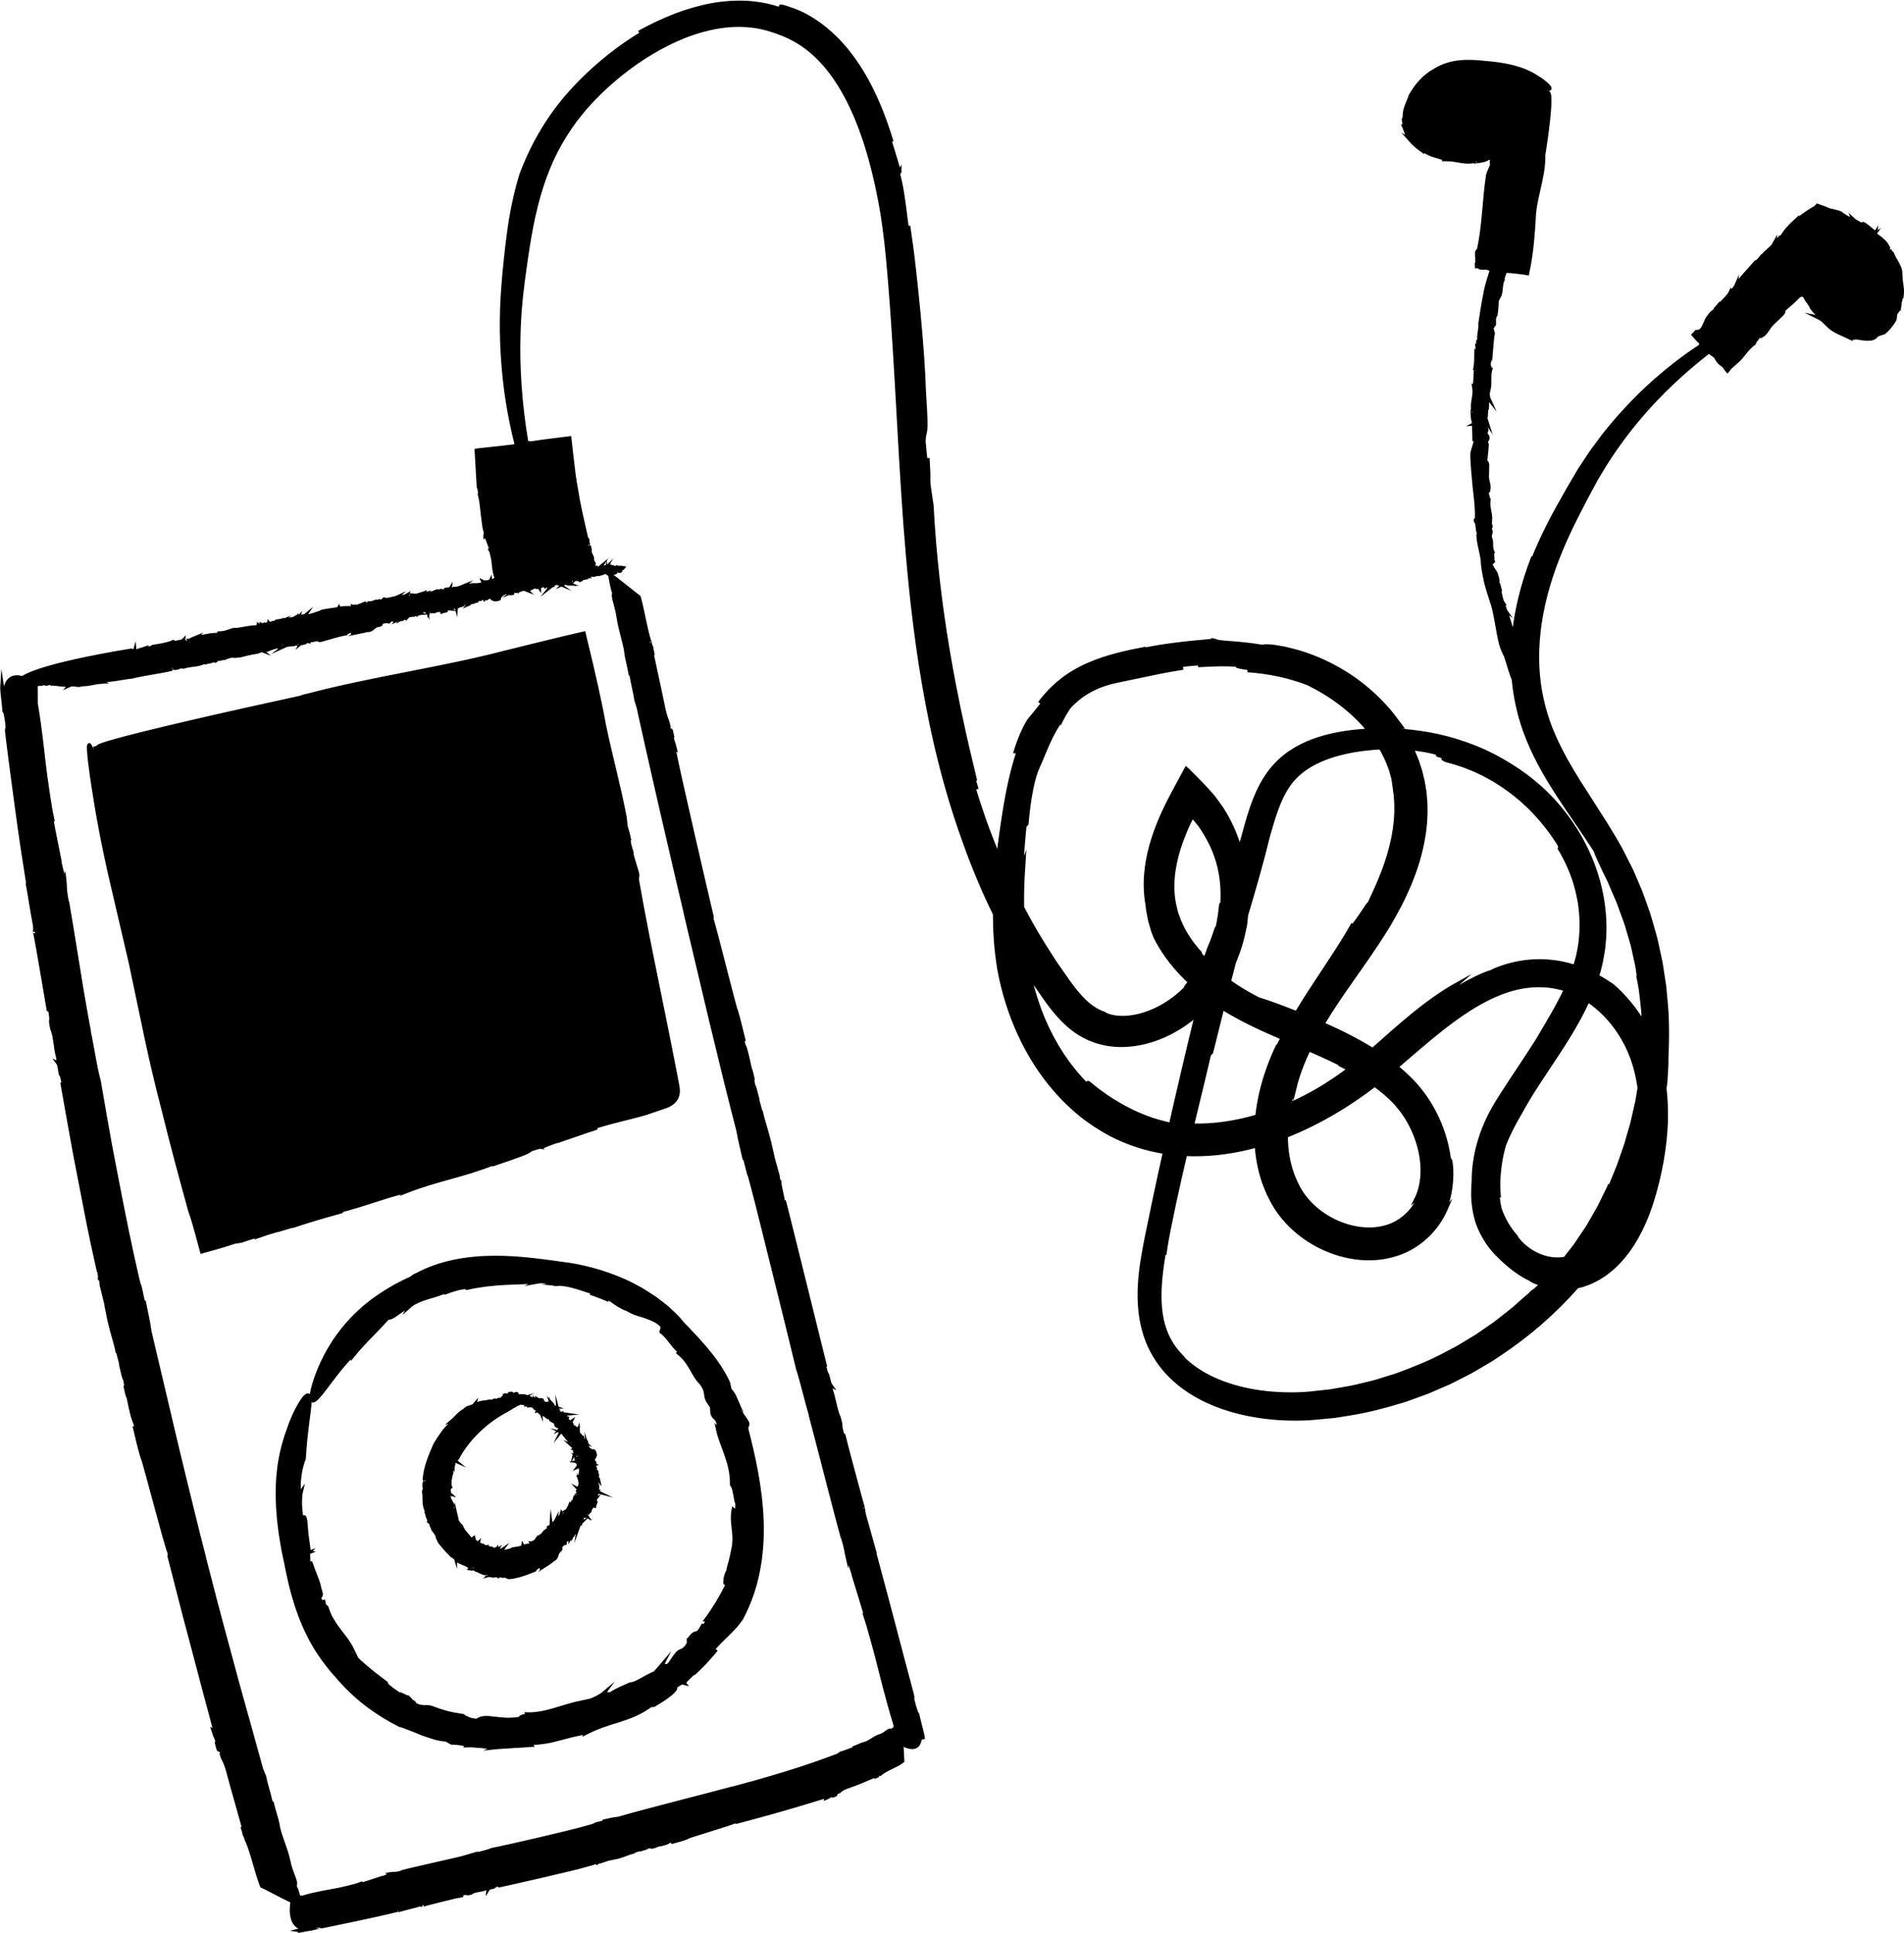 <?xml version="1.0" encoding="UTF-8"?>
<!DOCTYPE svg PUBLIC '-//W3C//DTD SVG 1.0//EN'
          'http://www.w3.org/TR/2001/REC-SVG-20010904/DTD/svg10.dtd'>
<svg height="1107.4" preserveAspectRatio="xMidYMid meet" version="1.0" viewBox="-1.1 -1.4 1091.2 1107.4" width="1091.2" xmlns="http://www.w3.org/2000/svg" xmlns:xlink="http://www.w3.org/1999/xlink" zoomAndPan="magnify"
><g id="change1_1"
  ><path d="M0.76,400.52c-0.42-3.66-0.9-7.52-0.73-9.82 C0.63,394.64,0.84,397.65,0.76,400.52z M0.76,400.6c0,0.01,0.01,0.04,0.01,0.06c-0.01-0.05-0.01-0.09-0.01-0.13 C0.76,400.55,0.76,400.58,0.76,400.6z M66.17,773.44c0.01,0.09,0.03,0.17,0.04,0.24C66.2,773.6,66.19,773.52,66.17,773.44z M169.79,1104.49c1.23,0.21,3.16-0.2,5-0.54C173.28,1103.82,171.75,1103.98,169.79,1104.49z M174.83,1103.95 c0.01,0,0.02-0.01,0.03-0.01c-0.03,0-0.04,0.01-0.06,0.01C174.81,1103.95,174.82,1103.95,174.83,1103.95z M525.96,985.72 c0.39,2.7,1.02,5.52,2.08,9.17C527.8,992.72,526.84,989.12,525.96,985.72z M525.94,985.65c0-0.01-0.01-0.04-0.02-0.05 c0.01,0.05,0.02,0.08,0.03,0.12C525.95,985.69,525.95,985.67,525.94,985.65z M435.11,635.28c-0.02-0.08-0.03-0.16-0.05-0.23 C435.08,635.12,435.09,635.2,435.11,635.28z M280.69,331.8l0.29-0.19C280.77,331.67,280.7,331.73,280.69,331.8z M222.21,341.88 l0.36-0.08C222.41,341.83,222.3,341.83,222.21,341.88z M256.89,336.05c-0.08,0.13-0.26,0.2-0.42,0.28 C256.69,336.3,256.87,336.24,256.89,336.05z M334.47,328.96l-0.54-0.28C333.97,328.84,334.17,328.97,334.47,328.96z M350.72,324.05 c-0.02-0.02-0.03-0.05-0.06-0.08C350.64,324.01,350.67,324.03,350.72,324.05z M343.94,323.88c-0.13,0.06-0.28,0.16-0.43,0.26 C343.7,324.08,343.95,324.03,343.94,323.88z M343.31,324.27c0.07-0.05,0.13-0.09,0.2-0.14 C343.39,324.17,343.29,324.21,343.31,324.27z M169.57,352.47l0.07-0.17C169.56,352.37,169.55,352.43,169.57,352.47z M325.91,331.76 c-0.4,0.46-1.47,0.23-1.39,0.58C325.01,332.18,325.79,332.3,325.91,331.76z M161.29,368.56l-0.31,0.08 C161.13,368.62,161.23,368.59,161.29,368.56z M114.77,363.57c0.01,0,0.01,0,0.02,0c0.03-0.03,0.06-0.05,0.1-0.09L114.77,363.57z M111.75,363.58c0.2-0.08,0.38-0.16,0.59-0.25C112.01,363.36,111.85,363.46,111.75,363.58z M259.15,335.81 c0.08,0.02,0.18,0.02,0.27,0.03C259.43,335.75,259.4,335.69,259.15,335.81z M239.51,349.99L239.51,349.99 C239.5,349.99,239.5,349.99,239.51,349.99C239.5,349.99,239.51,349.99,239.51,349.99z M240.57,349.3c-0.38-0.01-0.84,0.36-1.06,0.69 C239.87,349.92,240.2,349.77,240.57,349.3z M260.38,346.26c0-0.01,0-0.03-0.01-0.04c0,0.02-0.01,0.02-0.01,0.04L260.38,346.26z M225.74,353.7c0,0,0-0.01,0-0.02c-0.01,0-0.01,0.01-0.02,0.01C225.73,353.69,225.73,353.7,225.74,353.7z M244.52,349.41 c-0.02,0.05-0.02,0.11,0,0.17C244.53,349.51,244.53,349.46,244.52,349.41z M260.17,346.73l0.83-0.51l-0.61,0.03 C260.41,346.39,260.41,346.54,260.17,346.73z M232.67,351.67c-0.07,0.06-0.13,0.12-0.18,0.2 C232.63,351.81,232.66,351.74,232.67,351.67z M226.01,354.08c0.46-0.22,0-0.29-0.27-0.38C225.75,353.82,225.79,353.95,226.01,354.08 z M276.6,341.71c0.12-0.13,0.13-0.21,0.1-0.28C276.6,341.5,276.55,341.59,276.6,341.71z M318.38,332.36 c-0.12,0.02-0.27,0.07-0.48,0.18C318.12,332.53,318.27,332.46,318.38,332.36z M266.01,343.84c-0.16,0.05-0.31,0.13-0.43,0.28 C265.84,344.05,265.95,343.94,266.01,343.84z M317.42,332.78l-0.63,0.07c0,0.04,0,0.07,0.01,0.11L317.42,332.78z M321.81,332.66 c-0.24,0.03-0.57,0.1-0.79,0.09C321.36,332.85,321.6,332.8,321.81,332.66z M292.78,337.36c-0.02,0.01-0.04,0.01-0.06,0.03 C292.29,337.73,292.57,337.57,292.78,337.36z M314.92,334.31c-0.03,0-0.06,0-0.09,0l-0.15,0.19L314.92,334.31z M324.52,332.34 c-0.11,0.04-0.22,0.08-0.29,0.17c0.1,0,0.22,0,0.36-0.01C324.55,332.43,324.53,332.38,324.52,332.34z M302.23,336.34 c0.13-0.25,0.17-0.4,0.15-0.51C302.17,335.88,302.06,336,302.23,336.34z M184.14,915.23l0.36,2.06 C184.68,917.17,184.65,916.63,184.14,915.23z M318.04,734.26c0.34,0.03,0.46,0.02,0.49-0.01 C318.37,734.26,318.19,734.24,318.04,734.26z M228.17,987c-0.05-0.02-0.08-0.04-0.11-0.06c-0.2-0.05-0.42-0.13-0.6-0.17L228.17,987z M385.05,751.22c-1.01-0.97-2.07-1.96-3.17-2.97c-1.08-1.03-2.34-1.92-3.56-2.9c-1.25-0.95-2.52-1.93-3.82-2.92 c-1.35-0.91-2.75-1.8-4.16-2.71c-1.42-0.88-2.82-1.85-4.31-2.66c-1.49-0.82-2.99-1.65-4.51-2.44c-12.23-6.27-25.68-9.88-35.52-11.49 c-6.97-0.95-14.13-2.02-21.51-2.84c-7.37-0.82-14.98-1.38-22.66-1.32c-7.67,0.05-15.43,0.73-22.93,2.31 c-7.49,1.58-14.72,4.08-21.17,7.6c-0.97,0.16-3,1.65-2.9,1.82c-8.14,3.56-15.89,8.13-23.1,13.5c0,0-0.1,0.08-0.3,0.22 c-0.2,0.14-0.48,0.36-0.84,0.66c-0.72,0.59-1.77,1.46-3.08,2.53c-1.29,1.1-2.77,2.5-4.44,4.05c-0.8,0.81-1.64,1.67-2.52,2.57 c-0.87,0.9-1.72,1.89-2.63,2.89c-3.54,4.04-7.13,8.89-10.09,13.97c-2.99,5.07-5.41,10.3-7.14,14.91c-1.72,4.61-2.8,8.58-3.2,11.27 c-0.39,2.69-0.12,4.13,1.08,3.76c1.21-0.36,3.29-2.6,6.71-7.11c1.7-2.25,3.77-5.04,6.33-8.31c2.57-3.26,5.63-6.99,9.48-10.93 c-0.02,0.23-0.02,0.46-0.03,0.69c4.06-5.02,7.69-8.7,10.96-12.06c3.3-3.33,6.19-6.4,9.25-9.79c0.63,0.26,1.47-0.01,2.45-0.53 c1-0.5,2.12-1.28,3.27-2.13c2.33-1.63,4.81-3.49,6.34-3.86l-0.16,0.3c3-2.73,6.94-4.11,10.79-5.35c3.92-1.13,7.76-2.14,11.21-3.96 c-0.23,0.26-0.21,0.91-1.87,1.45c1.31-0.47,2.74-0.98,4.15-1.49c1.43-0.46,2.86-0.87,4.14-1.2c2.58-0.62,4.6-0.8,4.93-0.2 c1.61-0.4,3.32-0.68,5.08-1.03c1.76-0.3,3.59-0.55,5.44-0.82c1.86-0.18,3.73-0.43,5.61-0.58c1.88-0.12,3.75-0.33,5.59-0.39 c7.36-0.42,14.13-0.35,18.53-0.99l-0.63,0.32c2.51-0.47,4.11-0.29,5.75-0.07c1.64,0.32,3.34,0.65,6.11,0.81 c0.26,0.23,0.63,0.4,0.55,0.46c2.77-0.2,6.64,0.59,10.27,1.66c0.91,0.27,1.81,0.54,2.68,0.8c0.87,0.27,1.7,0.57,2.49,0.83 c1.58,0.52,2.98,0.92,4.04,1.17l-0.04,0.94c1.67,0.59,3.36,1.14,5,1.82c1.65,0.65,3.31,1.28,4.91,2.03l-1.76-0.93l-1.8-0.86 c0.56-0.43,1.27-0.37,2.14,0.01c0.86,0.4,1.87,1.12,3.04,1.93c1.18,0.79,2.46,1.8,3.95,2.69c1.5,0.86,3.11,1.78,4.98,2.39 c0.38,0.24,0.77,0.46,1.18,0.67c0.39,0.22,0.79,0.44,1.2,0.64c0.82,0.4,1.68,0.74,2.57,1.06c1.76,0.66,3.73,1.08,5.54,1.79 c1.84,0.66,3.7,1.37,5.45,2.26c1.71,0.94,3.22,2.16,4.51,3.63c3.56,1.54-3.69-0.71,1.06,2.2c-0.73,1.06-2.46-1.06-2.09,0.61 c1.13,0.72,1.96,1.61,2.74,2.47c0.78,0.87,1.48,1.77,2.2,2.68c0.75,0.89,1.44,1.89,2.29,2.89c0.85,1,1.85,2.03,3.11,3.09l-0.58,0.85 c1.68,1.34,3.1,2.85,4.35,4.39c1.2,1.58,2.18,3.24,3.13,4.8c0.95,1.56,1.71,3.14,2.61,4.49c0.91,1.35,1.79,2.59,2.89,3.58 c1.32,1.77,2,3.07,2.33,4.15c0.35,1.07,0.41,1.88,0.51,2.68c0.11,0.8,0.23,1.59,0.67,2.65c0.43,1.06,1.28,2.32,2.66,4.19l0.24,3.76 c1.29,3.64,2.64,1.9,3.61,6.16c-0.85,0.05,1.27,5.36-0.36,3.26c0.52,2.39,1.31,4.81,2.17,7.14c0.85,2.35,1.79,4.73,2.66,7.24 c1.75,5.01,3.27,10.59,3.14,17.04c2.1,2.48,1.88,8.99,3.21,10.95c-0.32,0.2-0.14,3.41-0.19,5.69c-0.08,2.28-0.28,3.58-1.15,0.04 c-0.13-0.61-0.19-1.69,0.1-1.63l-1.02-0.8c-0.71,3.62-0.45,6.8-0.05,10.04c0.15,1.61,0.41,3.24,0.47,4.89 c0.04,0.83,0.07,1.67,0.05,2.52c-0.04,0.85-0.12,1.71-0.25,2.58c0.57-2.04,0.67-4.84,1.21-2.92c-0.26,2.19-0.5,4.37-0.88,6.53 l-0.62-1.46c-0.32,1.59-0.58,3.19-0.98,4.76l-0.55,2.36l-0.64,2.33l1.29-1.09c-0.39,1.14-0.81,2.06-1.21,2.9 c-0.42,0.83-0.86,1.56-1.23,2.32c-0.7,1.54-1.31,3.14-1.41,5.89c0.01,2.57,2.68-3.86,1.43,1.03c-2.73,5.85-7.55,14.05-12.31,20.44 c1.38,0.01,0.13,1.77-0.93,3.77l-0.96-0.38c-2.01,3.8-2.92,4.1-3.88,4.29c-0.47,0.11-0.95,0.2-1.59,0.71 c-0.64,0.51-1.41,1.45-2.66,3.13l-0.01-1l0.01,3.04c-0.94,1.74-1.8,2.62-2.46,3.21c-0.68,0.56-1.21,0.79-1.79,1 c-0.57,0.22-1.14,0.47-1.86,1.14c-0.36,0.34-0.75,0.78-1.2,1.38c-0.48,0.58-1.01,1.3-1.64,2.24c2.52-2.27,2.68,0.71-0.97,2.99 l0.28-1.4c-1.75,1.55-2.14,2.35-3.53,3.1c0.84-1.23-0.2-1.54-2.93,0.51l1.2-2.28l-2.16,2.54l-2.27,2.49 c-2.41,0.9-5.2,2.57-7.75,3.97c-2.56,1.39-4.88,2.51-6.12,2.37c0,0-0.64,0.27-1.64,0.69c-0.98,0.43-2.35,1.03-3.77,1.7 c-2.81,1.28-5.82,2.8-6.7,4c0.84-0.88-0.16-0.75-1.25-0.7c-1.08,0.06-2.22,0.12-1.62-0.7c-1.13,0.97-3.54,2.52-6.19,3.65 c-2.66,1.1-5.44,2.09-7.22,2l0.57-0.3c-6.08,1.28-11.05,3.02-15.98,4.42c-2.47,0.67-4.9,1.43-7.44,1.81 c-2.53,0.43-5.14,0.8-7.91,0.69c0.63,1.09-5.24,1.08-3.68,2.41c-2.84,0.57-5.6,0.68-8.18,0.67c-2.57-0.15-4.95-0.43-7.1-0.62 c-4.27-0.64-7.58-0.72-9.89,1.21c-2.62-0.21-4.14-0.63-5.3-1.15c-1.16-0.55-1.99-1.1-3.28-1.47l1.25-0.01 c-9.59-1.42-12.27-2.46-19-4.87c-1.72-0.49-2.92-0.29-4.43-0.36c-0.75-0.03-1.58-0.13-2.59-0.4c-0.98-0.33-2.12-0.87-3.52-1.72 c2.27,0.17-0.2-0.82-2.33-1.99c0.69,0.35,1.21,0.45,1.21,0.28c0-0.17-0.5-0.68-1.71-1.74c-0.51,0-1.19-0.2-1.81-0.42 c0.01-0.07-0.07-0.18,0.03-0.22c-0.91-0.44-1.56-0.74-2.01-0.92c-0.44-0.19-0.66-0.28-0.73-0.25c-0.14,0.04,0.33,0.51,1.13,1.01 c-0.15,0.06-0.1,0.28,0.29,0.78c-0.38-0.39-0.84-0.75-1.32-1.14c-0.47-0.4-0.97-0.8-1.5-1.19c-1.05-0.78-2.17-1.53-3.2-2.23 c-1.96-1.51-3.52-2.79-3.28-3.51c-4.85-3.63-9.03-6.82-12.79-10.17c-0.94-0.83-1.9-1.64-2.81-2.48c-0.89-0.87-1.77-1.73-2.66-2.6 c-1.82-1.7-3.4-3.64-5.1-5.6c-0.1-1.36,1.9,0.17,3.91,2.35c-1.51-1.88-3.12-3.7-4.51-5.69c0.46-0.28,1.16,0.5,1.95,1.54 c0.83,1.01,1.74,2.3,2.49,3.13c-0.95-1.98-2.21-3.74-3.46-5.57c-0.65-0.9-1.33-1.78-2.04-2.67c-0.7-0.89-1.36-1.83-2.06-2.75 c-0.69-0.93-1.42-1.86-2.08-2.84c-0.64-0.99-1.28-2.01-1.89-3.06c-1.27-2.07-2.18-4.39-2.94-6.82c-0.57-0.51-1.1-1.04-1.63-1.58 l-0.1-0.62c-0.4,0.21-1.84-1.67-2.57-3.02c0.32-1.68,2.02-0.69,0.26-5.36c-0.31-1.99-1.13-4.64-2.3-7.38 c-1.01-2.8-2.19-5.75-3.07-8.25c0.52,2.78-0.2,2.01-0.81,0.89c-0.59-2.49,0.13-4.12-0.64-5.96l0.93-0.36 c-0.44-0.08-0.94-1.4-1.42-2.91c-0.47-1.85-0.89-3.96-1.2-4.4c0.75-1.55,1.29,3.81,2.06,4.33c-1.34-10.03-0.85-4.99-1.68-15.09 c-1.11-5.39-1.19,1.04-2.36-1.52c-0.15-2.42-0.53-4.81-0.65-7.31c-0.04-1.25-0.04-2.52,0.02-3.83c0.07-1.31,0.16-2.65,0.49-4.03 c-0.41,0.56-0.86,1.13-1.23,1.7c-0.08-2.31-0.04-4.39,0.01-6.31c0.03-1.92,0.3-3.65,0.51-5.3c0.12-0.82,0.25-1.62,0.39-2.39 c0.16-0.78,0.36-1.53,0.56-2.27c0.41-1.49,0.86-2.94,1.41-4.41c0.48-8.62,1.33-15.39,2-20.6c0.68-5.21,1.14-8.91,1.28-11.39 c0.26-4.96-1.04-5.07-2.9-3.13c-1.9,2.04-4.32,6.4-6.1,10.33c-0.88,1.97-1.62,3.81-2.15,5.16c-0.49,1.36-0.79,2.22-0.79,2.22 c-2.55,6.82-4.19,13.05-5.16,19.04c-0.56,2.98-0.82,5.92-1.1,8.83c-0.27,2.91-0.29,5.82-0.39,8.76c0.04,2.95,0.1,5.93,0.26,9.02 c0.12,1.54,0.25,3.11,0.37,4.71c0.06,0.8,0.13,1.61,0.19,2.43c0.07,0.82,0.2,1.64,0.3,2.48c0.21,1.67,0.43,3.38,0.65,5.14 c0.09,0.88,0.24,1.77,0.4,2.67c0.16,0.9,0.31,1.82,0.47,2.74c0.16,0.93,0.32,1.87,0.48,2.83c0.15,0.96,0.31,1.93,0.55,2.91 c0.42,1.96,0.86,3.99,1.31,6.1c0.26,1.87,0.73,3.62,1.07,5.31c0.36,1.69,0.71,3.31,1.04,4.86c0.33,1.56,0.78,3.04,1.13,4.49 c0.39,1.44,0.7,2.85,1.13,4.17c0.84,2.65,1.51,5.2,2.41,7.57c0.85,2.39,1.64,4.73,2.64,6.99c0.48,1.14,0.96,2.28,1.45,3.44 c0.51,1.15,1.09,2.27,1.66,3.44c0.58,1.16,1.15,2.35,1.8,3.54c0.68,1.17,1.38,2.38,2.1,3.63c0.37,0.62,0.74,1.25,1.12,1.89 c0.39,0.64,0.83,1.26,1.26,1.9c0.88,1.28,1.78,2.61,2.73,3.99c2.05,2.66,4.23,5.59,6.97,8.54c4.91,5.89,10.61,11.5,16.88,16.38 c6.27,4.87,13.03,9.04,19.79,12.44c0.9,0.22,1.85,0.52,2.84,0.88c0.99,0.35,2,0.82,3.1,1.2c2.17,0.8,4.48,1.78,6.82,2.76 c2.4,0.83,4.84,1.67,7.2,2.39c2.37,0.66,4.72,1.02,6.81,1.22c0.97,0.57,1.94,1.2,2.94,1.68c1.47,0.03,3.04,0.12,4.6,0.33 c1.55,0.22,3.08,0.56,4.48,0.96l-0.22,0.25c2.18-0.1,4.45,0.11,6.45,0.32c2,0.12,3.73,0.23,4.8,0.12l-0.19,0.27l2.59,0.09l1.29,0.05 l1.29-0.03l-0.9,0.4c1.86-0.19,3.73-0.33,5.59-0.43c0.93-0.06,1.86-0.07,2.78-0.15c0.92-0.07,1.84-0.15,2.75-0.22 c1.82-0.14,3.63-0.2,5.4-0.3c1.76-0.15,3.48-0.27,5.15-0.36l-0.68-1.1c3.58,0.01,6.53-0.45,9.18-0.86c2.66-0.38,4.94-1.08,7.2-1.64 c1.13-0.29,2.24-0.58,3.38-0.87c1.13-0.33,2.28-0.64,3.49-0.94c1.21-0.3,2.48-0.58,3.84-0.84c1.36-0.28,2.8-0.6,4.38-0.86 l-0.09,0.32c7.29-3.71,13.28-5.51,19.45-7.37c3.02-1.03,6.14-2.05,9.23-3.45c3.07-1.4,6.32-3.19,9.66-5.77 c-1.67,1.28,1.06,0.12,1.05,0.44c6.68-3.85,13.53-8.69,12.3-10.65c2.33-1.54,3.31-2.13,3.92-2.2c0.6-0.09,0.77,0.27,1.33,0.4 c-0.62-0.78,3.06-4.02,6.27-7.01l-1.27,1.63c1.53-1.44,3.12-2.83,4.56-4.36l2.21-2.25l2.1-2.36l-3.05,0.49 c2.44-2.21,3.16-2.13,3.76-2.11c0.61,0.03,1.09-0.03,2.98-2.63l-1.25-0.94c1.57-1.66,2.92-3.2,4.32-4.57 c1.43-1.35,2.67-2.69,4.03-3.97c1.37-1.27,2.63-2.63,3.96-4.09c1.37-1.44,2.6-3.1,3.95-4.98c2.22-4.2,4.22-8.57,5.77-13.13 c0.85-2.26,1.48-4.59,2.17-6.9c0.57-2.34,1.21-4.68,1.63-7.05c0.51-2.36,0.84-4.75,1.2-7.13c0.27-2.39,0.58-4.78,0.72-7.17 c0.35-4.78,0.44-9.55,0.27-14.27c-0.61-18.93-4.63-36.86-8.9-53.4l0.62-1.79c0.71-0.59-0.67-2.59-2.14-4.66 c-1.49-2.06-3.02-4.15-2.56-5.05l-2.28-3.36c-0.19-1.14-0.88-3.43,0.3-1.78c-1.48-3.4-1.79-3.36-3.45-5.5 c-0.27-1.34-0.54-2.7-0.89-4.02c-0.81-1.65-1.58-3.29-2.48-4.83c-0.9-1.54-1.82-3.04-2.75-4.51c-1.99-2.87-3.97-5.68-6.22-8.32 c-2.13-2.72-4.55-5.25-6.9-7.94c-1.23-1.3-2.48-2.62-3.76-3.97c-0.64-0.67-1.25-1.38-1.91-2.06c-0.67-0.67-1.34-1.35-2.02-2.04 C388.8,755.12,387.12,753.12,385.05,751.22z M176.56,887.75l-0.27,0.1C176.39,887.87,176.48,887.85,176.56,887.75z M107.8,692.29 c-0.02-0.06-0.03-0.1-0.04-0.15c-0.08-0.23-0.18-0.5-0.25-0.7L107.8,692.29z M337.7,378.73c1.05,4.45,2.04,8.82,2.98,13.02 c1.87,8.4,3.44,16.11,4.54,22.38c4.06,19.23,8.42,34.54,11.9,52.91l0.53,5.08c0.96,3.28,1.13,3.37,2.06,8.01 c-0.71-2.46-0.25,0.55-0.11,1.99l1.43,4.93c-0.42,1.8,3.94,12.44,3.26,13.44l-0.19,2.02c3.29,19.06,7.37,39.3,11.58,59.96 c2.09,10.33,4.21,20.77,6.33,31.22c1.03,5.23,2.06,10.45,3.08,15.67c0.5,2.61,1,5.22,1.5,7.82l0.37,1.95 c0.12,0.65,0.25,1.26,0.38,2.06c0.06,0.41,0.11,0.77,0.16,1.31c0.05,0.57,0.06,1.14,0.02,1.71c-0.06,1.14-0.35,2.25-0.83,3.27 c-0.56,1.12-1.37,2.11-2.36,2.9c-0.49,0.39-1.02,0.74-1.58,1.05l-0.42,0.22l-0.34,0.17c-0.22,0.11-0.44,0.2-0.65,0.29 c-0.84,0.36-1.64,0.63-2.3,0.85l-2.06,0.71c-2.75,0.93-5.49,1.87-8.21,2.79c-10.96,3.15-17.86,4.27-29.06,7.86l0.35,0.71 c-7.65,2.81-1.91-0.04-10.06,2.4l3.28-0.11l-15.16,5.22l2.38-0.99c-5.3,1.8-11.15,3.92-10.96,4.39c-1.02-0.13,0.14-0.87-6.68,1.35 c0.21,1.14-9.76,4.46-19.07,7.63c0.16-0.2-3.5,0.85-1.01-0.13c-19.91,7.88-32.17,9.02-51.52,16.57l0.17-0.2 c-15.91,4.05-21.91,7.13-39.52,11.67l0.84,0.36c-8.19,2.26-17.44,4.97-26.32,7.95l1.02-0.5l-6.25,1.86l0.18-0.2 c-2.51,0.9-8.38,2.39-13.45,4.19l0.18-0.2c-3.54,0.73-7.55,2.04-10.95,3.25l-4.02,0.63c-2.05,0.73-4.34,1.45-6.75,2.16 c-1.61,0.46-3.26,0.94-4.93,1.42c-2.29,0.64-4.6,1.29-6.92,1.93c-0.88-3.25-1.76-6.5-2.62-9.69c-0.48-1.75-0.96-3.46-1.42-5.11 c-0.93-3.29-1.87-6.29-2.76-8.71c-4.94-17.9-10.25-37.46-14.77-55.91c-5.04-19.26-7.75-31.48-10.34-43.53 c-2.54-12.07-5.04-23.96-8.99-42.76c-4.96-21.28-8.52-36.54-11.88-50.95c-3.22-14.44-6.06-28.07-8.85-46.23c0,0-0.77-4.54-1.53-9.93 c-0.76-5.4-1.55-11.64-1.67-15.05c-0.11-3.4,0.42-3.97,2.33,2c1.26,3.94,3.09,10.73,5.79,21.41c-1.52-8.05-3.01-16.08-4.46-24.07 c0.65-0.14,1.3-0.29,1.95-0.43c-6.82-1.45,82.87-21.34,82.87-21.34l32.92-7.25c-0.05-0.09,2.92-1.03,4.12-1.18 c35.62-9.48,77.2-15.29,112.03-24.4c5.74-1.42,12.45-3.07,19.66-4.85c3.61-0.88,7.34-1.79,11.14-2.71c1.9-0.46,3.82-0.92,5.75-1.38 c3.23-0.75,6.47-1.51,9.72-2.26C334.95,367.15,336.34,372.99,337.7,378.73z M338.75,406.05c-0.35-2.14-0.84-4.24-1.42-6.32 c0.48,2.36,0.96,4.73,1.44,7.09C339.16,407.53,339.52,408.3,338.75,406.05z M330.1,835.29c-0.06-0.06-0.13-0.12-0.2-0.18 C329.98,835.25,330.04,835.29,330.1,835.29z M310.29,808.88c0.03-0.01,0.03-0.02,0.06-0.04c-0.17-0.11-0.4-0.25-0.77-0.49 L310.29,808.88z M315.49,872.13l0.2-0.22C315.59,872.01,315.51,872.05,315.49,872.13z M330.49,851.7c0.09,0.1,0.1,0.23,0.11,0.36 C330.65,851.91,330.65,851.78,330.49,851.7z M306.27,800.64l0.24,0.51C306.56,800.99,306.49,800.78,306.27,800.64z M291.47,799.67 c0.01,0.03,0.02,0.05,0.05,0.08C291.54,799.71,291.51,799.69,291.47,799.67z M297.02,801.3c0.12-0.02,0.26-0.06,0.41-0.11 C297.26,801.18,297.06,801.15,297.02,801.3z M297.63,801.13l-0.2,0.07C297.53,801.2,297.62,801.19,297.63,801.13z M293.29,804.18 c0.33-0.02,0.59-0.32,0.88-0.57C293.87,803.79,293.58,803.97,293.29,804.18z M283.41,886.59l0.1-0.14 C283.43,886.49,283.41,886.54,283.41,886.59z M313.74,803.18c0.56-0.1,1.07,0.76,1.25,0.44 C314.58,803.43,314.18,802.84,313.74,803.18z M270.57,897.37l-0.29-0.11C270.41,897.32,270.5,897.35,270.57,897.37z M257.77,862.04 c0,0,0,0.01,0,0.01c0.03,0.02,0.05,0.04,0.09,0.06L257.77,862.04z M257.88,859.92c0.07,0.13,0.14,0.25,0.22,0.39 C258.08,860.08,257.99,859.98,257.88,859.92z M294.17,803.61l0.52-0.31C294.5,803.35,294.33,803.47,294.17,803.61z M331.04,850.27 c0.05-0.04,0.08-0.1,0.12-0.16C331.08,850.08,331.01,850.08,331.04,850.27z M332.28,870.17L332.28,870.17l0,0.01 C332.28,870.18,332.28,870.17,332.28,870.17z M332.52,869.07c-0.26,0.21-0.31,0.74-0.24,1.1 C332.47,869.91,332.59,869.62,332.52,869.07z M341.16,853.06c-0.01,0-0.03-0.01-0.04-0.01c0.01,0.01,0.02,0.01,0.03,0.02 L341.16,853.06z M325.02,879.93c0-0.01-0.01-0.01-0.01-0.01c0,0.01-0.01,0.01-0.01,0.02L325.02,879.93z M335.19,866.78 c0.02,0.05,0.06,0.09,0.12,0.12C335.27,866.84,335.23,866.8,335.19,866.78z M260.26,835.55c-0.05-0.05-0.1-0.08-0.16-0.11 C260.14,835.48,260.19,835.52,260.26,835.55z M241.75,852.99c0.62-1.15,0.35-2.1,0.25-3.07c-0.09-0.96-0.16-1.95,0.85-2.97 c0.33-0.77-0.69-1.34-0.77-0.26c0.17-3.55,1.01-7.17,2.17-10.65c1.16-3.49,2.64-6.83,4.04-10.04c1.36-2.21,2.93-4.69,4.51-6.84 c1.61-2.13,3.23-3.92,4.65-4.73c-0.08-0.23-0.49,0-0.74,0.07c0.52-0.91,0.74-0.07,0.97,0c0.22-0.57,0.69-1.21,0.69-1.86l-0.51,0.13 c2.73-2.34,4.93-5.6,8.21-6.62l-0.25-0.36c1.69-1.54,3.67-0.72,5.37-2.8c-0.1,0.49-0.91,0.86-0.19,0.99c1.3-1.28,2.74-1.73,4.3-1.97 c1.55-0.26,3.2-0.34,5.04-0.88c-0.52,0.14-0.43,0.65-0.45,0.9c0.39-0.26,0.79-0.49,1.19-0.74c0.73,0.17-0.54,0.38-0.19,0.71 c1.37-0.17,0.04-1.14,1.57-1.24c0.22,0.69,1.39-0.12,1.67,0.12c0.2-0.06,0.25-0.69,0.72-0.54c0.28-0.16-0.36,0.27-0.13,0.35 c0.65-0.26,1.31-0.47,1.97-0.7c-0.03,0.37,0.89,0.25,0.14,0.71c0.78,0.87,1.38-0.98,1.86,0.05l1.04-0.68 c0.45,0.37-0.2,0.03-0.15,0.46c0.29-0.07,0.59-0.15,0.89-0.2c0.03,0.29-0.03,0.8,0.45,0.68c0.77-0.23-0.63-0.51,0.47-0.42 c0.48-0.13-0.34,0.76-0.95,0.54l0.81,0.35l-0.19,0.02c0.2,0.12-0.03,0.8,0.81,0.64l-0.28,0.1c1.01,0.37,1.21-0.66,1.57-1.15 c-0.09-0.04-0.18-0.07-0.28-0.12c0.13-0.02,0.23-0.05,0.32-0.08c-0.02-0.03-0.04-0.06-0.06-0.09l0.2,0.04 c0.49-0.2,0.17-0.48,0.56-0.94c-0.89,0.25-0.3-0.37-0.73-0.53l-0.17,1.09c-1.07-0.14-0.18-0.87-0.49-1.23 c-0.32,0.19-1.31,0.01-1.06,0.46c-0.2-0.11-0.94-0.07-0.3-0.54c-1.15-0.2-0.99,0.59-1.19,0.91c-1.99-0.65-1.19,0.09-3.36-0.29 c0.24-0.42,1.53-1.67,2.34-0.88c0.31-0.55-0.64-1.4-1.42-0.69c0.32-0.32,1.04-0.58,1.3-0.47c0.15,0.35-0.01,1.09,1.38,0.76 c1.17-0.66-0.68-1.64,1.79-1.65l0.24,0.14c-0.37,0.07-0.74,0.01-0.98,0.33c-0.24,0.87,1.09-0.28,0.72,0.54 c0.64,0.18,1.12-0.05,1.59-0.32c0.47-0.25,0.93-0.55,1.48-0.55c0.95,0.86-1.28,0.64-0.64,1.27l0.94-0.09 c-1.42,0.24,0.16,0.74,0.1,1.09c0.4-0.79,1.17,0.12,0.82-0.97c1.73-0.02,4.5-0.26,5.04,1.23c0.71-0.32-0.55-0.47,0.55-0.52 c0.42,0.5,1.73,0.81,2.43,1.15c-0.38,0.31-0.24,0.53,0.3,0.67c0.19-0.15,0.25-0.54,1.19-0.21c-0.13,0.26,0.14,0.46,0.14,0.7 c0.31,0.14,0.51,0.04,0.57-0.14l0.23,0.5c0.35-0.06,0.7-0.09,1.06-0.13l-0.07,0.13c1.25,0.45,0.42-0.52,0.15-0.98l0.6,0.3 c-0.39-0.92,1.3-0.25,1.83-0.03c-0.67-0.19-0.71,0.53-1.26,0.81c-0.15,0.25,0.64,0.42,0.76,0.65c0.79,0.18,0.04-0.47,0.32-0.73 c0.21,0.22,0.42,0.44,0.62,0.67l-0.27,0.01c0.17,0.35,0.32,0.93,0.82,1.14c0.54-0.02-0.25-0.81,0.15-0.84 c-0.36,0.37,0.91,1.38-0.15,1.42c-0.1,0.35,0.57,0.69,0.78,0.56c-0.13-0.47,0.41-0.28,0.95-0.16c0.53,0.14,1.05,0.21,0.87-0.57 c-0.07,0.47,1.3,0.27,1.49,0.4c0.1-0.27,0.09-0.4-0.1-0.62c0.07-0.01,0.15-0.03,0.22-0.09l-0.35-0.85c0.71,0.74,0.85,1.11,0.41,1.68 c1,0.51,0.49-0.1,1.59,0.3c-0.59,0.03-0.5,0.18-0.27,0.37c-0.43-0.07-0.99,0.1-1.68-0.21c1.22,0.75-0.18,1.64-0.66,1.4 c0.4,0.36,0.34,0.94,0.95,1.18l0.88-0.41l-0.26,0.81c0.24,0.37,0.93,0.54,1.08,0.2c-0.69-1.01,1.6-1.04,1.5-1.4 c0.02,0.38-0.41,0.64-0.07,0.91c-0.22-0.01-0.39,0.13-0.32,0.36c0.93,0.2,0.99,1.05,1.56,0.37l0.3,0.31 c-0.13-0.5,0.46-0.17,0.69-0.25l-0.01,0.48l1.14-0.12c0.24,0.39,0.63,0.84,0.96,1.26c0.33,0.42,0.57,0.85,0.56,1.14l0.5-0.01 c-0.06,0.35-0.7,0.94-0.12,1.43c0.67-0.45,1.44,1.03,2.22,0.53c-0.59,1.2,1.38,1.15,0.23,1.92c0.81,0.61,1.66,1.58,2.46,1.01 l-0.59,0.42c0.39-0.28,0.52,0.45,0.76,0.72c-0.48,0.36,1.27,1.36,0.34,2.06c0.64,0.61,0.87-0.17,0.98-0.5 c0.04,0.75-0.01,1.29,0.97,1.97c0.24,0.11,0.97,0.95,1.34,0.87l0.14-0.58l-0.29,1.41c0.86-0.21,0.3,1.16,1.02,1.87 c-0.15-0.07-0.32-0.12-0.32-0.02l0.66,0.89c0.64-0.05,0.36-1.14,0.75-1.2c1.05,1.37,0.56,3.27-0.19,3.33 c0.7,0.3,0.58,0.23,1.33,0.99l-0.04-0.45c0.49,1.56,1.95,1.05,3.02,3.13c0.56-0.16-0.2-1.38,0.52-1.11c0.49,0.7,1.09,2.12,0.72,2.82 c-1.03-0.46-0.36,1.15-1.19,0.87c0.23,0.88,0.83,0.29,1.33,0.77c-0.2-0.2-1.14,0.23-1.47,0.41c0.13,0.51,0.28,1,0.39,1.52 c0.24,0.08,0.44-0.42,0.66,0.01c-0.3,0.23-0.28,1-0.04,1.27c-0.24,0.13-0.11,1.02-0.17,1.38c0.12,0.32,1.1,0.7,0.46,1.09 c0.05-0.35-0.26-0.32-0.29-0.54c-0.05,0.34-0.16,0.69-0.25,1.03c0.59-0.83,0.85,1.78,1.14,0.75c0.45,0.22,0.5,0.92,0.39,1.38 c-0.04-0.69-0.45-0.23-0.68-0.34c0.06,0.91,0.03,1.24,0.14,1.94c0.34,0.82,0.43,0.26,0.87,0.05l-0.05,1.64 c0.27,0.74,0.47-0.9,0.72,0.31c-0.34-0.43-1.27,0.45-1.19,1.19c-0.22-0.2-0.52-0.12-0.14-0.64c-0.21-0.15-0.43-0.05-0.66,0.26 c0.62,1.22,1.69,1.67,1.44,3.94c0.14,1.01-1.05,1.76-0.24,2.16c-0.04-0.01-0.07-0.01-0.1-0.02l-0.2,1.58 c-0.45-0.28,0.31-1.16-0.21-1.21c-0.51,1.32-0.06,1.49-0.78,2.23c0.15-0.58,0.39-1.36-0.21-1.33c-0.24,0.65-0.26,1.1-0.25,1.58 c0.01,0.48,0.11,1-0.04,1.7c0.1,0.13,0.27,0.13,0.44,0.04c-0.45,0.58-0.62,1.9-1.07,2.81l0.42,0.64c1.36-1.03,0.26-1.49,1.21-2.48 c0.46,0.64-0.65,1.84-0.71,2.63c-0.61-0.21-1.2,0.27-1.55,0.46c-0.29,1.19-0.91,1.2-1.38,1.86c0.01,0.84,0.59-0.71,0.37,0.52 c-0.74,1.73-2.25-1.44-1.69,1.04l0.59,0.15c-0.31,0.39-0.95,1.18-0.78,1.52c-0.47-0.32-0.67,1.27-0.72,0.17l0.11,0.09 c0.25-0.24,0.02-0.41-0.09-0.64c-0.93-0.3-1.24,0.99-1.99,1.5c0.12-0.04,0.14-0.31,0.15-0.45c-0.89,0.82-0.04,0.54-0.51,1.72 c0.2,0.32-0.41-0.65-0.73,0.22c-0.21,0.83,0.55,0.36,0.86,0.77c-0.16,0.21-0.36,0.39-0.56,0.68l0.52,0.63 c-0.2-0.33-0.51,0.28-0.71,0.84c0.26-0.96-0.28-1.47-0.64-2.38c0.49-0.13,0.43-0.63,0.21-0.82c-1.28,0.86-0.16,2.35-1.38,2.53 c0.42,0.26,0.41,0.5,1.07,0.14c-0.19,0.18-0.01,0.67-0.19,1.16l0.04-0.26c-0.8,0.91-1.93,1.33-1.98,2.36 c-0.06-0.09-0.18-0.15-0.16-0.22c-0.99,0.82-0.46,0.6-0.91,1.68l0.02-0.75c-0.69-0.12-0.52,0.84-0.94,1.17 c0.13,0.6,0.69,0.12,0.92,0.2c-0.27,0.18,0.24,1.21-0.7,1.13c0.27-0.17,0.58-0.47,0.38-0.69c-0.75,0.76-1.02,0.92-1.4,1.61 l0.03-0.75c-0.93,0.53-0.32,0.91-0.89,1.49c-0.15-0.18-0.18-0.37-0.75,0.13l0.26,0.45c-0.82,0.5-0.22-0.09-1.18-0.07 c-0.63,0.71-0.36,1.66-0.47,2.17c-0.97,0.02-1.61,1.23-2.66,1.49c-0.35,0.42-0.27,1.03-0.94,1.24c0.5,0.44-0.47,0.81,0.07,1.49 c1.03-0.13,0.03-1.37,0.99-0.87c0.1,0.11-0.56,0.7-0.72,1.21l0.08-0.26c-2.32,1.51-0.84,3.9-3.77,5.29 c-0.29-0.23,0.22-0.52-0.13-0.62c-0.97,0.44-0.12,0.9-0.89,1.45c-1.16,0.86-2.33,1.71-3.6,2.5c1.2-1.65-1.1-0.01-1.37-0.29 l-0.04,0.76c-0.91,0.09,0.31-0.5-0.25-0.52l-0.82,0.86l-0.63-0.82c-1.1,0.8-2.29,1.43-2.86,2.52c-2.09,0.79-4.44,1.81-6.9,2.56 c-0.62,0.19-1.23,0.38-1.84,0.57c-0.62,0.16-1.23,0.3-1.84,0.44c-1.22,0.31-2.4,0.48-3.52,0.61c-1.67,0.29-1.56-1.07-2.75-0.3 c0.13-0.07,0.03-0.29,0.04-0.43c-1.48-0.01-3.34-0.16-4.5-0.59c-0.54,0.23,0.27,0.54,0.24,0.68c-0.47-0.19-0.73-0.74-1.62-0.68 c0.5,0.61-1.38,0.49-2.12,0.35c0.56-0.19,1.64,0.08,1.54-0.53c-0.99-0.56-1.34-0.15-2.04,0.04l0.5-0.4c-2.06,0.06-1.53-1.16-3.75-1 c-0.24,0.3,0.79,0.33,0.55,0.64c-1.1-0.01-2.03-0.45-2.96-0.9c-0.92-0.5-1.84-1.01-3.06-1.17c0.14,0,0.44-0.05,0.36-0.16 c-0.37-0.11-0.73-0.26-1.1-0.39c0.4,0.08-0.03-0.51,0.28-0.64c0.07-0.37-0.5-0.32-0.93-0.54c-1.02,0.31,0.66,1.54-1.1,1.15 c0.48-0.33,0.09-0.57-0.34-0.8c-0.42-0.24-0.9-0.46-0.64-0.64c-0.61-0.39-1.2-0.7-1.78-0.95c-0.57-0.27-1.12-0.52-1.69-0.75 c-0.56-0.24-1.14-0.44-1.71-0.73c-0.57-0.29-1.15-0.62-1.74-1.02c0.24-0.45-0.09-0.99,0.17-1.44c-0.25-0.03-0.48-0.09-0.72-0.14 l0.1-0.1c-0.52-0.86-1.44-0.82-1.1-0.12c0.37,0.33,0.81,0.05,0.78,0.8c-0.24-0.8-1.89-0.93-1.91-1.93c0.15,0.03,0.11-0.1,0.21-0.2 c-0.23-0.17-0.44-0.37-0.65-0.55l-0.41,0.52c-2.33-2.37-4.76-5.14-6.36-7.17c-0.26-0.62-0.69-1.36-1-2.01 c-0.31-0.66-0.48-1.24-0.34-1.5c-0.7-1.51-1.99-3.16-2.66-4.07c0.13-0.8-1.7-2.72-0.73-3.01c-0.3-0.24-0.57-0.49-0.87-0.74 l0.28-0.08c-0.61-0.69,0-0.49-0.34-1.26l-0.56,0.14c-0.08-0.83-1.04-2.33-1.27-3.76l0.14-0.02c-0.2-0.57-0.57-0.63-0.48-1.25 l0.48-0.19c-0.56-0.84-0.95-1.73-1.16-2.66c-0.22-0.93-0.37-1.87-0.4-2.83C242.01,856.98,242.1,855.04,241.75,852.99z M293.46,801.18c0.18,0.17,0.41,0.29,0.75,0.38l0.06-0.41C294.02,801.23,293.75,801.25,293.46,801.18z M256.62,854.38 c-0.36-0.09-0.43,0.7-0.7,1.06l0.51,0.07c-0.66-0.06,0.73,0.93-0.51,0.9c0.88,1.41,1.27,2.15,1.95,3.5 c-0.14-0.08-0.33-0.08-0.46-0.17c1.2,1.12-1.19,1.21,0.36,2.3c1.12,1.98,1.43,4.34,1.78,6.18c0.11,0.33,0.45,0.48,0.72,0.74 c-0.03-0.42-0.07-0.84-0.06-1.27c0.11,0.54,0.29,1.05,0.44,1.57l-0.2-0.1c0.15,0.38,0.34,0.75,0.55,1.11 c0.24,0.34,0.5,0.67,0.76,0.99c0.51,0.65,1.1,1.18,1.58,1.68c0.45,1.54,1.5,2.9,2.56,4.17c0.53,0.64,1.11,1.21,1.59,1.85 c0.52,0.59,0.98,1.19,1.33,1.88l0.92-0.65c-0.06,0.32-0.47,0.65-0.26,1.19c0.49,0.21,0.97-0.24,1.15-0.46l0.16,0.87 c0.71-0.81,1.19,1.53,2.21,0.67c-0.11,0.45,0.73,1.19,1.24,1c0.18,0.2-0.59,0.66,0.18,0.87c0.28-0.83,0.48-0.32,1.14-0.48 c0.55,0.2,0.46,1.13,1.09,1.21l-0.32,0.08c0.12,0.33,1.11,0.47,1.64,0.32c0.27-0.2-0.29-0.59,0.13-0.73c0.08,0.43,0.45,0.9-0.2,1.1 c0.31,0.38,1.17,0.32,1.28-0.19l-0.32-0.34c0.81,0.29,1.62,0.64,2.45,0.89c-0.53,0.01,0.08,0.32,0.1,0.55 c0.44-0.56,1.39-0.53,1.58-0.63c0.08,0.25,0.16,0.49,0.25,0.73l0.17-0.25c0,0.08,0.05,0.17,0.09,0.23l0.79-0.44 c0.17,0.39,0.76,0.99,1.26,0.52c-0.12-0.14-0.24-0.26-0.35-0.41c0.33,0.05,0.83,0.61,1.24,0.08c-0.18,0.12-0.04,0.29-0.15,0.49 c0.39,0.1,0.78,0.18,1.17,0.22c0.39,0.01,0.77,0.01,1.15-0.02c0.76-0.02,1.49-0.21,2.19-0.41l-0.08,0.08 c0.84,0.15,1.54-0.59,1.98-0.93c0.76-0.07,1.72-0.27,2.76-0.42c1-0.24,2.1-0.4,3-0.69l0.11-0.65l0.24,0.45 c1.51-0.82,3.81-0.68,5.27-1.72l-0.33-0.39c0.93,0.03,0.41-0.85,1.11-0.18c0.89-0.92,1.58-1.66,2.34-2.77 c0.34,0.47,0.87-0.19,1.35-0.32c-0.21-1.49,0.96-0.58,1.35-1.76l-0.05,0.24c0.46-0.49,0.53-0.84,0.84-1.2l0.18,0.22 c0.92-0.54,0.67-0.98,1.24-1.5c0.64-0.29,0.35,0.56,1.09-0.22c-0.17-0.34,0.1-1.08,0.19-1.57c-0.69-0.04,1.29-0.03,1.36-1l0.05,0.36 l0.69-0.74c-0.02,0.04-0.02,0.09,0.01,0.17c0.54-1.03,1.04-0.5,1.75-1.93l-0.04,0.25c0.89-1.08,1.9-2.42,2.67-3.14l0.2,0.2 c0.19-0.55,0.36-1.09,0.53-1.63l0.18,0.45l0.64-0.71c-0.12,0.14-0.02,0.24,0.1,0.22c0.01-1.54,2.04-1.2,2.77-2.57l-0.01,0.24 c0.55,0.11,0.82-0.66,1.37-0.93c-0.34-0.27-0.57-0.93-0.35-1.46l0.23,0.65c0.11-0.19,0.23-0.37,0.33-0.56l0,0.12 c0.46,0.35,0.32-0.45,0.76-0.46c0.42-0.84-0.67,0.07-0.25-0.53c0.49,0.46,0.45-1.45,1.36-1.26c0.17-0.67,0.38-1.33,0.51-2l0.27,0.26 c-0.08-0.46-0.28-0.98,0.11-1.26c0.09-0.15-0.14,0.42,0,0.6c0.81-0.58,0.09-2.1,1-2.04c0.21-0.48-0.19-0.65-0.42-0.66 c0.62,0.08,0.54-1.15,0.81-1.67l0.39,0.42c-0.17-0.3,0.1-0.61,0.18-0.88c0.01,0.2,0.01,0.4,0.26,0.49c0.13-0.77,0.59-1.63,0.5-2.37 c-0.04,0.03-0.13-0.03-0.2-0.06c0.28-0.33,0.3-0.91,0.3-1.53c-0.01-0.62-0.08-1.28-0.17-1.81c0.19,0.28,0.12,1.05,0.58,0.51 c-0.07-1.14-0.68-0.61-0.97-1.56c0.3-0.15,0.34,0.63,0.79,0.15l-0.68-0.9l0.58,0.03c-0.28-1.09-0.09-2.23,0.13-3.4 c0.13-0.58,0.11-1.15,0-1.67c-0.11-0.52-0.35-1-0.81-1.37l-0.69,0.29c0.35-0.46,0.25-0.82,0.16-1.17c-0.07-0.35-0.1-0.68,0.35-1.11 l-0.32-0.11l0.47-0.49l-0.93-0.14l0.56-0.15l-0.41-0.41c0.13,0,0.26-0.18,0.42-0.16c-1.19-0.79,0.25-1.04-0.81-1.87 c0.1,0.07,0.3,0.19,0.34,0.09c-0.51-0.47-0.56-0.83-0.58-1.23c-0.04-0.39-0.06-0.81-0.46-1.36l0.48,0.01 c-0.1-0.57-0.42-0.75-0.67-1.15l-0.22,0.4l0.22-0.92c-0.17-0.1-0.35-0.19-0.54-0.27l0.26-0.12c-1.14-1.03-0.26-0.62-1.39-1.64 c0.22,0.1,0.59,0.02,0.53-0.39c-0.16-0.08-0.32-0.37-0.51-0.71c-0.2-0.33-0.44-0.69-0.72-0.92c0.22,0.2,0.25-0.15,0.26-0.27 c-0.21-0.33-0.79-0.42-0.94-0.11l0.31,0.48c-0.91-0.34,0.19-0.78-0.46-1.39c-0.38,0.35-0.38,0.35-0.8-0.17l0.44,0.28 c0.41-0.49-1.23-1.37-0.05-1.11c-0.11-0.63-0.7-0.58-1.05-0.92l-0.01,0.59l-1.38-1.84c0.24-0.18,0.47-0.11,0.59-0.32l-0.49-0.24 l0.24,0.06c-0.09-1.55-1.94-0.93-1.93-2.58l-0.32,0.4l0.1-0.21c-0.52,0-0.49-0.67-0.9-0.47c0.35-0.41-0.86-0.96-1.15-1.63 c-0.45,0.16-0.56,0.13-1.12-0.27c-0.51-0.85-0.43-1.08-0.22-1.86c-0.56-0.06-1.09-0.36-1.59-0.68c-0.52-0.3-1.01-0.63-1.42-0.82 c-0.09,0.11,0.13-0.46,0.68-0.2c-0.54-1.06-2.07-0.58-2.81-2.02l-0.22,0.46c-0.81-0.56,0.73-0.81-0.51-1.14l-0.09,0.46 c-0.85-0.39-0.86-0.4-1.28-0.69c0.47-0.26-0.66-0.61,0.06-0.66l-0.59-0.19l0.08-0.12c-0.46-0.21-0.88-0.28-0.87,0.06l-0.23-0.55 l-0.43,0.5c-0.56-0.41,0.07-0.47-0.35-1.12l-0.75,0.09l0.08-0.12l-0.79-0.02c0.66,0.02,1.21-0.5,0.82-1.04 c-0.61-0.17-1.09,0.5-1.66-0.11c1.34,0.26-1.05-1.01,0.36-1.11c-1.66-0.31-2.05-0.69-3.52-0.58c0.74-1.26-1.64-0.53-2.15-0.8 c0.45,0.21,0.4,0.34-0.03,0.37l0.04-0.74c-0.57-0.11-1.14-0.18-1.72-0.24c0.87-0.09-0.15-0.56,0.04-0.89 c-0.44,0.16-0.87,0.35-1.29,0.54c0.26-0.25,0.45-0.58,0.85-0.87c-0.06-0.28-0.36-0.23-0.69-0.13c0-0.02,0-0.04-0.02-0.08 c-0.38-0.04-0.76-0.11-1.15-0.12c-0.16-0.33,1.16-0.4,0.47-0.74c-0.33,0.03-0.76-0.02-1.02,0.24c0.12-0.06,0.14-0.2,0.26-0.26 c-0.42,0.11-0.8,0.35-1.17,0.59c0.02,0.01,0.02,0.04,0,0.09l-0.24,0.06c-0.05,0.03-0.11,0.07-0.16,0.1 c-0.04,0.02-0.08,0.03-0.12,0.05c0.75,0.59-0.29,1.54,0.58,1.82c-0.12,0.5-0.43-0.36-1.08-0.15c0.35,0.58-0.46,0.93-0.71,1.47 c-2.04,1.53-5.36,3.04-9.12,5.45c-1.89,1.18-3.87,2.61-5.86,4.17c-1.98,1.57-3.95,3.33-5.79,5.11c-1.81,1.8-3.47,3.65-4.93,5.41 c-1.45,1.77-2.65,3.48-3.64,4.94c-0.97,1.48-1.71,2.72-2.2,3.6c-0.26,0.43-0.45,0.78-0.57,1.02c-0.12,0.24-0.19,0.36-0.19,0.36 s-0.41,0.21-0.71,0.48c-0.25,0.23-0.43,0.51-0.19,0.72c-0.41-0.19-0.87,0.29-1.12,0.87c0.3,0.77-0.23,1.23-0.3,1.89 c-0.02-0.05-0.06-0.09-0.13-0.12c-0.55,0.45-0.06,1.32-0.04,1.98l-0.76,0.47c-0.12,0.61-0.31,1.4,0.03,1.87 c-0.84,2.58-1.47,5.97-0.72,8.11c-0.54,0.21-0.67,0.79-0.7,1.42c-0.03,0.63,0.07,1.31,0.1,1.75l-0.51,0.08L256.62,854.38z M341.5,853.44l-0.13-0.93l-0.21,0.55C341.28,853.09,341.42,853.14,341.5,853.44z M328.66,875.04c-0.01,0.08-0.02,0.16,0,0.24 C328.72,875.18,328.7,875.1,328.66,875.04z M325.02,879.93c0.08,0.09,0.19,0.18,0.42,0.18 C325.64,879.71,325.27,879.88,325.02,879.93z M339.92,837.54c-0.13-0.1-0.21-0.11-0.28-0.08 C339.72,837.54,339.8,837.58,339.92,837.54z M318.66,807.57c0.08,0.06,0.21,0.13,0.41,0.19 C318.93,807.62,318.79,807.58,318.66,807.57z M340.72,847.33c0,0.15,0.03,0.31,0.14,0.45C340.87,847.54,340.8,847.42,340.72,847.33z M319.51,807.92c0.13,0.12,0.27,0.24,0.39,0.38c0.03-0.03,0.05-0.05,0.08-0.08C319.83,808.11,319.67,808.02,319.51,807.92z M316.9,805.09c0.18,0.13,0.41,0.3,0.53,0.45C317.3,805.26,317.13,805.12,316.9,805.09z M333.53,824.24 c0.02,0.01,0.02,0.03,0.04,0.04C334,824.53,333.77,824.35,333.53,824.24z M322,808.66c0.01,0.02,0.03,0.04,0.04,0.06l0.23-0.02 L322,808.66z M315,803.62c0.1,0.04,0.19,0.07,0.29,0.06c-0.06-0.06-0.14-0.13-0.23-0.22C315.04,803.54,315.02,803.58,315,803.62z M329.52,817.01c-0.26,0.02-0.41,0.07-0.5,0.13C329.14,817.28,329.29,817.31,329.52,817.01z M530.65,261.06l0.37,11.74 C531.22,272.59,531.19,269.63,530.65,261.06z M666.81,714.65c-0.14,0.89-0.32,1.92-0.42,2.7 C666.71,715.45,666.81,714.83,666.81,714.65z M712.94,526.01c-0.04,0.28-0.08,0.49-0.11,0.68c-0.08,0.66-0.17,1.39-0.26,2.08 C712.7,527.85,712.82,526.93,712.94,526.01z M712.57,528.78c-0.06,0.43-0.11,0.85-0.19,1.28 C712.45,529.67,712.51,529.23,712.57,528.78z M607.14,411.33c-0.14,0.27-0.27,0.54-0.41,0.81C606.86,411.87,607,411.6,607.14,411.33 z M607.14,411.33c0.2-0.39,0.41-0.79,0.6-1.19c0,0,0,0.01-0.01,0.01c-0.14,0.29-0.29,0.58-0.43,0.86 C607.25,411.12,607.19,411.22,607.14,411.33z M606.62,412.36c0.04-0.07,0.07-0.15,0.11-0.22 C606.69,412.21,606.66,412.29,606.62,412.36z M606.62,412.36c-0.2,0.41-0.39,0.83-0.56,1.27 C606.23,413.19,606.42,412.77,606.62,412.36z M921.53,677.22c-0.24,0.57-0.44,1.11-0.68,1.61c-0.03,0.07-0.06,0.13-0.1,0.2 c0.07-0.15,0.14-0.3,0.22-0.44C921.16,678.13,921.34,677.67,921.53,677.22z M514.66,96.58l-0.23,0.41 C514.59,97.26,514.67,97.15,514.66,96.58z M860.59,156.97l-0.39,0.67C860.31,157.65,860.44,157.49,860.59,156.97z M860.2,343.84 c0.03,0.05,0.06,0.12,0.09,0.16C860.25,343.88,860.22,343.84,860.2,343.84z M847.04,184.04c0-0.02,0.01-0.03,0.01-0.04 c-0.01-0.07-0.01-0.14-0.02-0.2L847.04,184.04z M807.13,53.57c0.01-0.02,0.02-0.03,0.03-0.05c0.03-0.08,0.06-0.18,0.08-0.25 L807.13,53.57z M1081.98,141.87l0.29,0.91C1082.35,142.72,1082.31,142.47,1081.98,141.87z M990.54,166.26 c0.03-0.06,0.08-0.13,0.1-0.19C990.56,166.19,990.54,166.23,990.54,166.26z M1088.92,168.5c-0.39,0.06-0.52,0.99-0.78,2.1 c-0.22,1.12-0.56,2.44-1.09,3.3c0.19-0.22,0.29-0.27,0.34-0.21c0.26-0.83,0.52-1.11,0.12,0.75c-0.03-0.04-0.08,0.01-0.11,0.01 c-0.03,0.31-0.05,0.64,0.02,0.89c-0.75,1.33-0.84,1.05-0.65,0.35c-0.39,1.06-0.75,2.25-0.8,1.18c-1.37,2.67-0.59,3.34-1.24,5.01 c-0.47,0.76-0.85,1.4-1.28,1.98c-0.41,0.58-0.79,1.13-1.26,1.68c-0.23,0.28-0.46,0.57-0.7,0.87c-0.25,0.3-0.56,0.59-0.87,0.92 c-0.6,0.67-1.41,1.36-2.42,2.18c0.17-0.15,0.3-0.33,0.46-0.49c-0.57,0.41-1.14,0.46-1.76,0.68c-0.61,0.23-1.41,0.44-2.62,1.05 c-0.59,1.45-2.51,2.08-4.81,2.08c-2.33,0.03-4.92-0.57-7.74-0.92c0.51,0.92-2.23-0.19-2.16,0.42c-2.53-1.22-4.75-2.11-6.99-3.2 c-2.22-1.09-4.44-2.4-6.52-4.48l0.27,0.14c-0.89-1.39-3.99-3.71-5.27-4.33c0.93,0.2-0.85-1.95,0.18-1.52 c-0.67-0.16-1.78-1.24-2.7-2.3c-0.45-0.54-0.85-1.06-1.14-1.45c-0.3-0.39-0.46-0.65-0.46-0.65c-0.06-1.15-2.75-3.72-3.55-5.96 l-1.17-1.02l-0.15-0.13c0,0.03-0.02,0.03-0.05,0.03l-0.13,0c-0.08,0.01-0.16,0.02-0.23,0.04c0.17-0.1,0.37-0.17,0.58-0.2 c-0.25-0.26-0.01-0.73,0.28-0.74c-0.06-0.3-0.27-0.26-0.49-0.45c0.11-0.13,0.23-0.24,0.35-0.34c-0.14-0.47-0.4-0.45-0.54-0.18 c-0.14,0.26-0.22,0.68-0.11,0.8c-0.28,0.19-0.35,0.3-0.4,0.24c-0.04-0.05-0.03-0.25-0.04-0.49c0.01-0.4-0.15-0.52-0.38,0.42 c-0.01,0.52,0.02,0.99,0.1,1.42c-0.03-0.14-0.05-0.29-0.06-0.44c-0.02,0.42-0.12,0.07-0.32-0.14c-0.09-0.12-0.19-0.22-0.28-0.21 c-0.15,0.07,0.05-0.12-0.63,0.86l-0.44-0.26c-0.59,0.81-1.26,1.5-0.61,1.64c-2.55,2.52-5.8,5.23-7.97,7.05 c-1.39,1.73,0.9-0.32,0.46,0.74c-1.08,2.23-2.22,2.17-3.84,3.53l0.78-0.08l-3.1,2.97l0.11-0.72l-2.01,2.06 c-0.31,0.83,0.49-0.1,1.24-0.66c-2.22,2.17-2.91,5.02-5.72,6.68l-0.1-0.6c0.08,0.12,0.41-0.22,0.55-0.46 c1.55-2.8-1.91,1.35-2.27,1.21c-0.15,1.07-2.4,2.76-2.61,4.2c-2.28,1.63-3.86,3.5-5.29,5.29c-0.71,0.9-1.39,1.77-2.09,2.58 c-0.35,0.41-0.71,0.8-1.09,1.17l-0.93,0.92c-0.33,0.32-0.67,0.64-1.01,0.94c1.04-1.71-1.78,1.45-1.8,0.84 c-2,1.7-1.44,2.28-3.07,4.04c-0.08-0.08-0.19-0.19-0.31-0.31c-0.63-0.9-1.22-1.77-1.77-2.58c-1.18-0.78-2.02-1.48-2.59-2.06 c-0.57-0.58-0.89-1.07-1.17-1.53c-0.13-0.23-0.27-0.45-0.41-0.7c-0.08-0.18-0.18-0.36-0.31-0.56c-0.27-0.4-0.7-0.85-1.45-1.42 c-0.91-0.39-1.66-1.14-2.43-2.01c-10.4,8.04-23.04,18.87-35.52,32.79c-8.47,9.43-16.82,20.26-24.33,32.23 c-0.91,1.51-1.83,3.03-2.75,4.56l-1.39,2.29l-0.7,1.15l-0.64,1.18c-1.7,3.17-3.42,6.36-5.14,9.57c-3.5,6.79-6.93,13.28-10.06,20.02 c-6.26,13.4-11.42,27.31-14.49,41.24c-3.12,13.91-4.17,27.79-2.96,40.64c0.59,6.42,1.73,12.58,3.28,18.36 c1.55,5.79,3.47,11.21,5.73,16.25c4.45,10.1,9.64,18.78,14.15,26.02c9.34,14.6,14.98,23.42,14.98,23.42 c3.1,4.96,6.16,10.02,9.05,15.24l4.07,8l2.03,4c0.65,1.34,1.19,2.74,1.79,4.11l3.52,8.25c1.1,2.77,2.02,5.62,3.04,8.43 c2.14,5.58,3.55,11.39,5.22,17.12c0.44,1.43,0.73,2.89,1.05,4.35l0.95,4.37l0.95,4.37c0.15,0.73,0.33,1.46,0.46,2.19l0.34,2.21 l1.36,8.84l0.34,2.21c0.09,0.74,0.14,1.48,0.22,2.22l0.41,4.45c1.29,11.85,1.17,23.8,0.63,35.69c0.05-0.02,0.05,0.78,0.02,2.08 c-0.04,1.3-0.11,3.1-0.22,5.05c-0.11,1.96-0.23,4.08-0.4,6.02c-0.16,1.15-0.32,2.22-0.47,3.18c0.69,5.73,0.91,11.4,0.86,16.95 c-0.17,8.51-1.09,16.75-2.48,24.69c-0.74,3.96-1.53,7.87-2.48,11.69c-0.91,3.83-1.96,7.56-3.13,11.38 c-0.65,1.88-1.21,3.77-1.94,5.62l-1.05,2.78l-1.15,2.75c-0.73,1.84-1.66,3.62-2.49,5.42l-1.4,2.65c-0.47,0.88-0.93,1.77-1.47,2.62 l-1.56,2.59c-0.53,0.86-1.13,1.69-1.7,2.53c-1.1,1.69-2.43,3.29-3.69,4.9c-2.69,3.13-5.58,6.18-9.03,8.74 c-1.63,1.36-3.53,2.45-5.34,3.61c-0.94,0.54-1.94,1-2.91,1.49l-1.47,0.72c-0.49,0.23-1.02,0.4-1.53,0.6l-3.08,1.11 c-1.05,0.3-2.12,0.54-3.18,0.8c-0.01,0-0.02,0-0.03,0.01c-12.95,14.7-27.92,27.73-44.34,38.62l-3.23,2.17 c-0.54,0.35-1.07,0.74-1.63,1.07l-1.68,0.99l-6.72,3.94l-3.36,1.96l-3.47,1.77l-6.95,3.53l-1.74,0.88l-1.79,0.78l-3.58,1.55 l-7.15,3.09l-7.32,2.67l-3.66,1.32c-1.22,0.44-2.43,0.9-3.69,1.23c-9.92,3.04-19.98,5.66-30.2,7.27l-7.66,1.22l-0.96,0.15 l-0.97,0.09l-1.93,0.18l-3.86,0.36c-2.58,0.22-5.13,0.5-7.72,0.68c-2.61,0.13-5.22,0.22-7.83,0.21 c-10.43,0.01-20.85-1.09-31.03-3.49c-10.16-2.39-20.13-6.2-29.14-11.91c-4.48-2.88-8.69-6.27-12.44-10.16 c-3.76-3.87-6.94-8.32-9.49-13.08c-2.55-4.75-4.37-9.87-5.54-15.02c-1.17-5.16-1.7-10.37-1.79-15.48 c-0.19-10.25,1.29-20.07,3.05-29.5c0.89-4.72,1.86-9.35,2.81-13.91c0.95-4.57,1.89-9.12,2.83-13.65c1.78-8.38,3.7-17.27,5.76-26.56 c-10.83-1.74-21.44-5.19-31.19-10.31c-5.91-3.2-11.56-6.84-16.75-11.03c-5.14-4.23-9.99-8.78-14.31-13.76 c-17.4-19.83-27.98-44.57-32.57-69.47c-1.94-11.51-2.53-22-2.55-31.86c-6.67-13.58-12.42-27.47-17.37-41.39 c-7.14-19.66-12.2-37.91-16.16-54.84c-3.95-16.94-6.78-32.58-9.07-47.26c-4.5-29.39-6.83-54.97-8.76-80.31 c-1.87-25.34-3.18-50.46-4.79-79.01c-0.82-14.27-1.72-29.4-2.91-45.82c-0.6-8.2-1.28-16.76-2.09-25.63 c-0.46-4.39-0.83-8.9-1.45-13.47c-0.29-2.29-0.56-4.61-0.88-6.94c-0.35-2.33-0.7-4.68-1.06-7.06c-3.64-21.56-8.85-41.22-16.41-58.11 c-0.91-2.13-1.97-4.14-2.94-6.19c-0.53-0.99-1.06-1.98-1.58-2.96c-0.52-0.99-1.04-1.96-1.62-2.9c-0.56-0.94-1.11-1.88-1.67-2.82 c-0.59-0.91-1.17-1.81-1.76-2.71l-0.88-1.34l-0.93-1.29c-0.62-0.85-1.21-1.73-1.86-2.54c-5.07-6.61-10.79-12.12-17.07-16.17 c-3.15-2.03-6.38-3.72-9.83-5.11c-1.72-0.71-3.49-1.33-5.44-2.01c-0.51-0.18-0.93-0.31-1.35-0.43l-1.28-0.39l-1.27-0.4 c-0.43-0.12-0.86-0.21-1.29-0.32c-6.86-1.76-13.93-2.13-20.9-1.56c-3.49,0.31-6.95,0.87-10.37,1.61c-3.42,0.81-6.81,1.69-10.12,2.87 c-6.66,2.23-13.06,5.23-19.22,8.6c-12.3,6.82-23.62,15.38-33.72,25.16c-2.54,2.43-4.94,4.99-7.3,7.58l-1.73,1.97 c-0.57,0.66-1.1,1.35-1.65,2.03c-1.09,1.36-2.19,2.71-3.28,4.07c-4.17,5.6-7.93,11.55-11.24,17.89c-6.55,12.74-11,27.09-14.1,42.97 c-1.56,7.94-2.8,16.27-4.01,24.99c-0.3,2.19-0.6,4.39-0.9,6.6c-0.26,2.16-0.52,4.33-0.78,6.51c-0.3,2.18-0.47,4.39-0.67,6.62 c-0.17,2.23-0.44,4.47-0.55,6.74c0,0-0.06,1.14-0.16,3.18c-0.05,1.02-0.12,2.27-0.2,3.71c-0.08,1.44-0.08,3.09-0.13,4.9 c-0.23,7.25-0.12,17.21,0.62,27.99c0.71,10.78,2.11,22.37,3.94,32.87c0.01,0.06,0.02,0.12,0.03,0.18c0.79-0.04,1.59-0.04,2.28,0.15 c0.12-0.03,0.6-0.1,0.94-0.15c0.37-0.06,0.75-0.11,1.14-0.17c0.78-0.11,1.59-0.23,2.43-0.35c1.7-0.23,3.51-0.48,5.41-0.74 c3.81-0.5,8.04-1.04,12.4-1.55c0.74,6.4,1.42,13.29,2.24,19.51c0.1,0.76,0.2,1.51,0.3,2.26c0.06,0.4,0.11,0.79,0.17,1.17 c0.12,0.77,0.23,1.51,0.34,2.23c0.22,1.43,0.44,2.72,0.64,3.84l-0.11-0.18c0.39,2.43,1.52,8.41,2.81,14.34 c1.27,5.93,2.71,11.82,3.21,14.22l0.7,0.85c-0.16,1.09,0.37,1.95,0.38,3.39c0.23,0.7,0.52,0.32,0.54-0.04 c-0.02,1.26,0.68,2.46,0.55,3.19l-0.21-0.16c-0.04,1.99,1.49,2.75,1.5,4.91l-0.09,0.01c-0.07,0.91,0.66,1.74,1,2.42 c0.06,1.07-0.58,0.24-0.56,1.14c0.47,0.17,0.53,0.76,0.61,1.43l0.03,0.05l2.09-0.58c-0.97,0.46,0.42,0.44,0.34,0.82l1.28-1.03 c-0.22,0.33-0.3,0.72-0.64,1.14c0.18,0.24,0.5,0.07,0.83-0.15c0,0.02,0.01,0.04,0.05,0.07l1.36-0.31c0.28,0.25-1.18,0.79-0.29,0.86 c0.36-0.14,0.86-0.22,1.08-0.56c-0.11,0.1-0.1,0.24-0.22,0.33c0.89-0.48,1.45-1.48,2.43-1.72c0,0,0-0.01,0-0.01c0,0,0,0.01,0,0.01 c0.33-0.08,0.72-0.08,1.18,0.07c-1.29,0.44-0.63,0.6-0.97,1.21c0,0.02,0.01,0.03,0.01,0.05c0.9-0.41,0.38,0.31,0.88,0.37l0.01-1.11 c1.26-0.07,0.34,0.82,0.75,1.12c0.33-0.26,1.45-0.22,1.13-0.62c0.24,0.08,1.06-0.03,0.38,0.51c1.27,0.08,1.06-0.7,1.28-1.03 c2.21,0.58,1.38-0.16,3.7,0.32c-0.34,0.43-1.74,1.55-2.57,0.81c-0.32,0.57,0.65,1.36,1.47,0.7c-0.35,0.28-1.08,0.55-1.35,0.45 c-0.16-0.34,0.01-1.11-1.47-0.7c-1.18,0.79,0.8,1.56-1.7,1.84l-0.26-0.1c0.36-0.14,0.75-0.13,0.96-0.46 c0.16-0.91-1.09,0.41-0.81-0.45c-0.86-0.08-1.38,0.4-1.91,0.84c0.09,0.43,0.18,0.87,0.27,1.32c0.85-0.17,15.56,12.1,16.4,12.57 c2.07,7.05,3.55,17.71,6.1,25.65c-0.31-2.12,1.16,5.22,0.93,2.48c0.16,1.4,0.7,3.65,1.01,5.14c-0.62-2.31-1.24-4.6-1.47-4.74 c2.33,11.09,5.03,23.02,7.28,34.06c1.25,6.56,2.66,8.64,2.98,10.12l-0.39-0.22l1.42,6.65c0.07-1.27,0.85-0.19,0.37-3.05 c0.23,0.13,0.55,2.26,1.1,4.51c-0.23-0.78-0.86-2.42-0.62-1c1.11,5.17,0.63,1.65,2.12,7.69c-0.08-0.04-1.41-4.04-0.54,1 c2.34,12.45,18.46,81.9,21.63,95.23c-0.01-0.65-1.88-2.61-2.04-3.35l1.78,6.15l-0.35-3.43c2.29,7.1,12.39,48.11,14.78,55.84 l-0.51-2.2c1.75,6.1,2.85,10.55,4.63,17.94l-1.26-4.54c-0.11,1.88,0.82,5.6,1.91,10.05l-0.44-2.81c1.65,4.74,2.2,8.9,4.06,16.34 l-0.53-2.87c0.5,1.56,0.93,3.72,1.44,5.93c-1.17-3.84,0.29,2.73,0.33,4.04c-0.06-2.61,1.66,4.73,2.26,6.98 c-0.12,1.22,1.95,6.81,1.65,7.3c0.61,2.07,0.5,0.58,0.34-0.26c0.98,4.91,2.61,9.01,4.81,17.77c3.65,15.43,0.13,2.08,4.88,19.33 l0.21,2.03l0.73,1.02c-0.06,3.19,2.31,10.2,1.9,11.91c0.74,1.66,0.8,3.63,2.08,7.5c0.1-1.88-1.27-6.43-1.41-8.44 c0.99,3.72,2.7,10.68,4.83,19.22c2.12,8.55,4.64,18.7,7.15,28.81c5.01,20.23,9.99,40.32,11.71,47.25c-0.62-2.24-0.76-1.66-0.37,0.45 l1.52,5.25c-0.03-0.66-0.39-2.11-0.05-1.31c0.71,2.28,1.06,5.01,1.8,6.02c-0.32-0.17,0.61,3.5,0.53,3.46 c1.11,2.47,2.67,12.19,4.26,14.9c2.09,7.43-0.07,1.88,2.04,9.96l0.71,0.37c0.03,0.17,0.74,2.96,1.79,7.02 c1.08,4.06,2.5,9.39,3.9,14.66c2.82,10.54,5.63,20.83,5.6,20.17c0.03,0.65-0.02,1.27,0.39,3.38c2.08,7.44,4.1,14.7,6.39,22.87 c-0.27-0.77-0.46-1.51-0.43-0.85c3.7,13.58,7.19,26.92,10.73,40.21c3.52,13.29,6.95,26.57,10.59,40.01c1.38,5.1-0.24,1.15,0.94,5.52 c0.63,2.83,1.82,5.94,2.57,8.2c-0.11-0.68-0.51-2.14-0.15-1.34c0.3,1.44,0.74,3.18,1.2,4.97c-0.63-1.58-1.63-4.5-0.54-0.22 l-1.58-5.82c-0.4-0.2,0.52,1.66,1.54,5.94l1.02,3.52l-0.4-0.2c2.01,14.2-6.29,11.06-10.28,8.82c0.3,4.64,0.37,9.32,0.45,9.84 c-0.8,0.64-1.75,1.24-2.79,1.82c-1.05,0.56-2.18,1.09-3.32,1.65c-1.14,0.56-2.3,1.13-3.39,1.75c-1.1,0.59-2.15,1.23-3.07,1.95 c1.15-0.31-2.65,1.26-1.09,1.06c-0.78,0.14-1.9,0.75-2.67,1.07c1.13-0.67,2.25-1.37,2.23-1.65c-2.83,1.29-5.81,2.48-8.76,3.76 c-2.98,1.18-5.95,2.4-8.85,3.37c-3.48,1.04-4.25,2.63-5.03,2.9l0-0.47l-3.51,1.16c0.78,0.21,0.38,1.09,1.94,0.77 c0,0.28-1.17,0.48-2.34,0.96c0.39-0.22,1.18-0.86,0.4-0.69c-2.73,0.89-0.79,0.65-3.92,1.93c0-0.1,1.98-1.36-0.76-0.79 c-3.32,0.92-14.14,4.4-25.07,7.48c-10.92,3.12-21.89,6.01-25.42,6.94c0.37,0.1,1.12-2,1.51-2.09l-3.18,1.3l1.91,0.1 c-3.62,1.87-25.24,7.94-29.23,9.69l1.17-0.27c-3.17,1.2-5.53,1.84-9.44,2.84l2.37-0.83c-1.11-0.47-3.07,0.07-5.42,0.71l1.53-0.08 c-2.41,1.29-4.71,1.28-8.64,2.37l1.55-0.18c-0.8,0.37-1.96,0.55-3.14,0.82c1.99-0.83-1.52-0.11-2.27-0.3 c1.5,0.39-2.41,1.29-3.6,1.65c-0.73-0.38-3.56,1.28-3.9,0.81c-1.19,0.46-0.05,0.56,0.34,0.47c-2.71,0.35-4.75,1.74-9.47,3 c-8.22,1.88-1.18-0.2-10.25,2.71l-1.13-0.11l-0.45,0.75c-1.85-0.67-5.46,1.06-6.53,0.21c-0.82,0.64-1.95,0.35-3.95,1.27 c1.11,0.48,3.48-0.43,4.62-0.23c-7.87,2.27-43.42,10.36-50.86,11.91c1.18-0.36,0.83-0.64-0.32-0.57l-2.77,0.9 c0.38,0.1,1.16-0.08,0.75,0.2c-1.2,0.45-2.72,0.34-3.17,1.08c0.04-0.37-1.92,0.07-1.91-0.03c-1.24,0.92-6.6,0.93-7.9,2.4 c-3.95,1.15-1.1-0.48-5.42,0.57l-0.09,0.84c-0.1,0-1.59,0.34-3.76,0.86c-2.17,0.53-5.02,1.22-7.84,1.91 c-5.63,1.4-11.13,2.81-10.76,2.91c-0.37-0.1-0.74-0.29-1.89-0.22c-3.95,1.15-7.87,2.01-12.21,3.24c0.4-0.18,0.8-0.27,0.42-0.37 c-14.55,3.56-28.64,6.36-43.14,9.41c-2.75,0.59-0.71-0.58-3.06-0.07c-1.55,0.15-3.17,0.96-4.36,1.4c0.38,0.01,1.16-0.16,0.75,0.11 c-0.79,0.05-1.73,0.21-2.7,0.39c0.82-0.45,2.36-1.05,0.04-0.64l3.13-0.68c0.05-0.47-0.88,0.28-3.21,0.6l-1.89,0.5l0.05-0.47 c-8.02-0.71-7.36-10.87-6.66-15.4c-6.14-2.94-16.64-8.56-17.46-8.84c-2.86-7.14-5.13-18.16-8.55-26.2c0.42,2.21-1.57-5.37-1.24-2.49 c-0.22-1.46-0.94-3.77-1.36-5.3c0.83,2.35,1.66,4.7,1.97,4.81c-3.14-11.42-6.78-23.68-9.81-35.06c-1.65-6.78-3.45-8.81-3.86-10.34 l0.51,0.19l-1.81-6.87c-0.1,1.36-1.12,0.31-0.52,3.28c-0.3-0.11-0.71-2.33-1.41-4.65c0.3,0.8,1.11,2.46,0.81,0.98 c-1.41-5.34-0.81-1.68-2.73-7.89c0.1,0.04,1.82,4.11,0.72-1.13c-0.78-3.22-2.62-10.12-5-18.87c-2.32-8.77-5.13-19.41-7.95-30.08 c-1.42-5.33-2.84-10.68-4.2-15.8c-1.32-5.13-2.58-10.05-3.72-14.51c-2.29-8.92-4.11-16.04-5.01-19.51c-0.02,0.69,2.37,2.6,2.55,3.37 l-2.09-6.37l0.32,3.61c-0.69-1.83-1.94-5.87-3.41-11.03c-1.42-5.18-3.13-11.46-4.86-17.76c-3.39-12.62-6.86-25.32-8.11-29.36 l0.51,2.31c-1.87-6.37-2.99-11.03-4.79-18.78l1.32,4.75c0.29-2-0.67-5.89-1.79-10.55l0.38,2.95c-1.82-4.94-2.25-9.33-4.15-17.12 l0.48,3.02c-0.54-1.63-0.95-3.9-1.47-6.21c1.24,4.02-0.17-2.88-0.08-4.27c-0.15,2.77-1.77-4.95-2.36-7.31 c0.27-1.3-1.96-7.15-1.53-7.68c-0.62-2.18-0.61-0.6-0.48,0.29c-0.86-5.17-2.64-9.46-4.76-18.67c-1.72-8.11-1.69-8.67-1.84-9.46 c-0.15-0.79-0.44-1.82-2.67-10.91l-0.07-2.15l-0.85-1.07c0.41-3.38-1.97-10.76-1.25-12.58c-0.8-1.75-0.68-3.83-1.95-7.91 c-0.33,1.99,1,6.79,0.97,8.91c-0.88-3.93-2.5-11.25-4.29-20.29c-1.76-9.05-3.85-19.79-5.93-30.49c-2.11-10.7-3.97-21.41-5.59-30.34 c-1.59-8.94-2.86-16.11-3.51-19.78c0.52,2.37,0.77,1.77,0.55-0.46l-1.26-5.58c-0.07,0.7,0.21,2.24-0.12,1.38 c-0.6-2.43-0.63-5.33-1.45-6.41c0.39,0.18-0.27-3.72-0.17-3.67c-1.08-2.64-1.65-12.96-3.32-15.88c-1.61-7.92,0.39-1.98-1.16-10.58 l-0.89-0.41c-0.06-0.36-2.02-11.87-3.94-23.12c-1.93-11.25-3.87-22.24-3.94-21.55c0.07-0.68,0.24-1.33,0.06-3.58 c-1.56-7.93-2.64-15.75-4.23-24.48c0.21,0.83,0.33,1.62,0.41,0.93c-1.17-7.27-2.29-14.47-3.38-21.64 c-1.12-7.16-2.03-14.31-3.02-21.43c-1.92-14.26-3.88-28.47-5.62-42.94c-0.7-5.48,0.57-1.18-0.03-5.88c-0.21-3.03-1.09-6.4-1.58-8.85 c0,0.73,0.2,2.29-0.09,1.41c-0.07-1.54-0.27-3.4-0.49-5.32c0.49,1.72,1.16,4.88,0.66,0.28l0.8,6.25c0.48,0.25-0.32-1.79-0.72-6.38 l-0.58-3.79l0.48,0.25c0.29-9.82,4.75-11.44,9.12-10.61c0.42,0.08,0.84,0.19,1.25,0.31c11.62-7.88,62.27-15.8,62.27-15.8 s2.23,0.72,2.12-0.29c-0.19,0.62,0.84,0.74,1.83,0.56c0.73-0.72,1.65-0.58,2.53-0.89c-0.05,0.05-0.07,0.1-0.07,0.17 c0.9,0.21,1.69-0.73,2.54-1.1l1.05,0.41c0.86-0.22,1.97-0.49,2.43-1c3.86-0.59,8.71-1.35,11.61-2.73c0.85,0.88,3.41-0.07,4.65-0.29 l0.18,0.48l0.8-0.8c-0.09,0.38,1.04,0.26,1.56,0.46l0.07-0.53c-0.06,0.67,1.3-0.89,1.3,0.36c1.96-1.14,3.05-1.58,5.07-2.42 c-0.13,0.15-0.15,0.33-0.3,0.48c1.77-1.28,1.55,1.14,3.34-0.49c3.04-1.18,6.55-1.35,9.19-1.43c0.5-0.09,0.85-0.37,1.33-0.6 l-1.79-0.14l2.38-0.19l-0.23,0.19c2.37-0.33,4.79-1.34,6.75-1.97c4.68,0.01,9.93-1.85,14.26-1.57l0.26-1.15 c0.28,0.25,0.21,0.77,0.98,0.94c0.73-0.27,0.79-0.94,0.76-1.23l1.05,0.41c0.01-1.1,2.8,0.11,3.16-1.28 c0.29,0.39,1.93,0.33,2.38-0.19c0.38,0.01-0.16,0.91,0.94,0.5c-0.34-0.82,0.32-0.57,1.02-1.13c0.86-0.22,1.45,0.56,2.3,0.2 l-0.35,0.28c0.39,0.15,1.74-0.3,2.32-0.77c0.22-0.33-0.79-0.3-0.32-0.68c0.41,0.3,1.19,0.46,0.49,1.02 c0.64,0.11,1.72-0.44,1.55-0.93l-0.64-0.11l3.86-0.59c-0.73,0.27,0.28,0.25,0.43,0.44c0.3-0.72,1.65-1.17,1.88-1.36l0.69,0.54 l0.13-0.3c0.03,0.08,0.15,0.13,0.23,0.17l0.94-0.75c0.41,0.3,1.45,0.56,2.02-0.05l-0.66-0.25c0.5-0.09,1.42,0.27,1.86-0.4 c-0.23,0.19,0.03,0.29-0.07,0.53c2.38-0.19,4.59-0.86,6.67-1.59l-0.11,0.1c1.26-0.07,2.31-0.91,3.02-1.33 c2.35-0.48,6.21-1.06,9.21-1.44l0.44-0.66l0.18,0.48c2.7-0.76,5.81-0.12,8.28-0.69l-0.18-0.48c1.17,0.31,1.07-0.7,1.54,0.18 c1.71-0.59,3.05-1.04,4.75-1.77c0.06,0.58,1.16,0.17,1.8,0.28c0.86-1.47,1.51-0.11,2.81-1l-0.23,0.19c0.86-0.22,1.21-0.5,1.83-0.68 l0.03,0.29c1.39-0.02,1.46-0.54,2.46-0.72c0.89,0.07-0.06,0.67,1.3,0.36c0.08-0.38,0.92-0.89,1.39-1.27 c-0.68-0.4,1.33,0.65,2.13-0.15l-0.22,0.33l1.25-0.27c-0.05,0.03-0.09,0.07-0.12,0.15c1.33-0.6,1.41,0.12,3.22-0.7l-0.23,0.19 c1.72-0.44,3.81-1.02,5.19-1.19l0.03,0.29l1.92-1.06l-0.21,0.48l1.25-0.22c-0.25,0.04-0.23,0.19-0.1,0.24 c1.38-1.27,3.06,0.21,5.02-0.42l-0.24,0.19c0.43,0.44,1.39-0.02,2.17,0.14c-0.05-0.43,0.39-1.1,1.12-1.37l-0.44,0.67l0.87-0.22 l-0.12,0.09c0.06,0.58,0.75-0.13,1.16,0.17c1.23-0.36-0.67-0.4,0.32-0.57c-0.06,0.67,1.94-0.77,2.53,0.01l2.68-1.05l-0.09,0.38 c0.47-0.38,0.92-0.89,1.57-0.78c0.25-0.04-0.62,0.18-0.71,0.42c1.28,0.22,2.64-1.34,3.23-0.56c0.75-0.13,0.7-0.56,0.55-0.76 c0.31,0.54,1.87-0.25,2.75-0.33l-0.32,0.57c0.29-0.34,0.88-0.27,1.29-0.32c-0.27,0.11-0.54,0.21-0.51,0.48 c1.11-0.26,2.5-0.28,3.47-0.75c-0.06-0.02-0.02-0.14-0.01-0.22c1.14,0.1,3.33-0.68,4.79-1.27c-0.35,0.28-1.46,0.55-0.55,0.76 c1.59-0.49,0.67-0.85,2-1.45c0.28,0.25-0.84,0.51-0.04,0.82l1.17-0.93l0.06,0.58c3.02-1.33,6.86,0.29,9.18-1.73l-0.32-0.68 c1.2,0.6,2.11-0.44,3.09,0.5l0.22-0.33l0.56,0.49l0.41-0.95l0.06,0.58l0.65-0.42c-0.04,0.13,0.17,0.27,0.1,0.43 c1-0.81,1.24-0.27,1.82-0.26l0.67-2.41c-1.38-3.31-1.5-7.46-1.85-10.08c-0.29-1.12-0.69-4.12-1.46-5.6l0.45-0.01 c-0.48-1.87-1.65-4.34-1.99-5.46l0.18,0c-0.2-0.75-1.01-2.67-1.76-2.29c-0.07-1.89,0.75-1.7-0.07-3.97l-0.04,0.38 c-0.35-1.32-0.89-5.28-1.34-9.21c-0.46-3.92-0.84-7.8-1.11-8.95l0.2,0.2c-0.72-2.11-0.49-4.93-1.43-7.07 c-0.1-1.8-0.29-5.07-0.52-9.1c-0.11-1.98-0.24-4.14-0.37-6.4c-0.07-1.12-0.14-2.27-0.21-3.43c-0.04-0.58-0.07-1.16-0.11-1.75 l-0.01-0.22c0.05-0.02,0.14-0.02,0.21-0.03l0.45-0.05l0.89-0.09c4.73-0.52,9.49-1.03,13.56-1.48c2.01-0.24,3.85-0.45,5.44-0.64 c0.91-0.13,1.68-0.25,2.24-0.37c0.11-0.02,0.2-0.03,0.3-0.05c-0.55-2.15-1.1-4.41-1.65-6.79c-2.19-9.71-4.41-21.45-5.7-35.53 c-1.29-14.06-1.89-30.47-0.36-49.25c0.33-4.7,0.82-9.53,1.33-14.51c0.5-4.99,1.1-10.13,1.81-15.43c1.43-10.59,3.54-21.8,7.07-33.4 c3.06-8.22,6.66-15.97,10.98-23.45c4.34-7.47,9.33-14.73,15.42-21.76c6.06-7.04,13.07-13.93,21.32-20.78 c8.27-6.81,17.81-13.59,29.33-19.62c-1.58,0.59-3.14,1.22-4.72,1.83c-1.55,0.67-3.12,1.31-4.67,2.01 c6.98-3.88,13.96-7.16,20.95-9.86c7.01-2.64,14.05-4.68,21.14-5.97c7.1-1.23,14.25-1.68,21.35-1.16c1.77,0.16,3.54,0.35,5.3,0.61 c1.75,0.33,3.52,0.55,5.24,1.01l2.6,0.63c0.86,0.23,1.71,0.52,2.56,0.77c0.84,0.27,1.73,0.52,2.53,0.81l2.45,0.87 c3.66,1.1,4.23,1.18,3.47,0.63c-0.76-0.55-2.87-1.53-4.46-2.28c-1.53-0.74-2.76-1.28-1.52-1.06c0.6,0.12,1.71,0.41,3.7,1.05 c1.98,0.65,4.83,1.65,8.62,3.45c6.99,3.6,12.06,7.58,15.95,11.06c3.88,3.52,6.6,6.6,8.77,9.18c2.12,2.61,3.71,4.72,4.99,6.58 c1.34,1.84,2.32,3.47,3.35,5.06c1.05,1.59,1.93,3.26,3.08,5.2c0.58,0.97,1.1,2.06,1.74,3.24c0.62,1.19,1.34,2.48,2.02,3.98 c2.88,5.92,6.71,14.54,11.03,28.76c-0.87-1.67-3.53-10.04-6.44-16.74c-0.67-1.69-1.42-3.26-2.05-4.62 c-0.64-1.36-1.17-2.52-1.62-3.32c-0.9-1.6-1.21-1.88-0.52,0.14c0.37,0.59,0.9,1.77,1.64,3.34c0.36,0.79,0.77,1.68,1.21,2.64 c0.43,0.97,0.85,2.04,1.31,3.16c0.46,1.13,0.94,2.31,1.43,3.54c0.45,1.24,0.92,2.52,1.39,3.82c0.99,2.59,1.85,5.31,2.71,7.94 c0.9,2.62,1.6,5.19,2.32,7.5c0.73,2.3,1.29,4.37,1.78,6.01c0.6,2.01,1.06,3.39,1.32,3.81l-0.68,1.24c0.68,2.75,1.24,5.35,1.74,7.92 c0.48,2.57,0.83,5.12,1.23,7.77c0.42,2.65,0.7,5.41,1.09,8.41c0.2,1.5,0.4,3.06,0.62,4.69c0.2,1.64,0.41,3.35,0.64,5.17 c0.31,1.73,0.61,3.35,0.86,4.55c0.24,1.21,0.41,2,0.52,2.06c0.1,0.07,0.13-0.59,0.01-2.28c-0.14-1.69-0.43-4.41-0.91-8.46 c1.14,7.48,2.26,15.8,3.2,24.29c0.97,8.5,1.88,17.27,2.69,25.82c1.61,17.11,2.79,33.33,3.1,44.77c1.96,28.86,0.17,20.11-0.21,28.42 c0.72,8.63,2.26,21.64,2.71,21.42l0.12,3.48l1.77,11.99c0.74,14.55,1.97,28.71,3.53,42.51c1.54,13.8,3.49,27.23,5.7,40.32 c1.06,6.56,2.3,13,3.48,19.4c0.6,3.19,1.28,6.35,1.9,9.51c0.31,1.58,0.63,3.15,0.94,4.72c0.34,1.56,0.68,3.12,1.02,4.68 c2.59,12.48,5.53,24.61,8.41,36.58c-0.98-3.03-1.89-6.77-2.93-10.62c-0.5-1.93-1.05-3.89-1.51-5.83c-0.47-1.95-0.92-3.86-1.36-5.68 c-1.83-7.27-3.09-13.09-3.68-13.14c1.41,6.77,3.1,13.47,4.73,20.18l2.69,10l0.67,2.5l0.74,2.48l1.48,4.96 c-2.59-8.06-4.61-15.44-6.13-19.92c-1.37-4.52-2.12-6.17-1.73-2.88c3.61,14.19,7.68,27.7,12.34,40.92 c2.42,6.71,4.99,13.33,7.75,19.91c0.99-8.73,2.23-17.44,3.71-26.72c1.71-10.18,3.83-21.07,7.73-32.91l-1.62-0.06 c2.6-8.35,4.93-12.78,6.3-15.41c1.45-2.61,2.2-3.39,2.9-4.23c0.69-0.84,1.53-1.67,3.46-4.19c2-2.45,5.01-6.8,12-12.95l-2.83,2.03 l-1.42,1.03l-1.33,1.13l-2.67,2.3c-0.87,0.79-1.66,1.64-2.5,2.47c1.71-2.43,3.75-4.64,5.75-6.87l3.26-3.12l0.82-0.77l0.88-0.71 l1.76-1.41l1.77-1.41l1.85-1.3c0.61-0.44,1.26-0.82,1.89-1.23c0.63-0.41,1.27-0.8,1.92-1.17c2.58-1.52,5.24-2.86,7.94-4.03 c5.4-2.37,10.93-4.13,16.44-5.59c5.52-1.46,11-2.56,16.5-3.61c-3.52,0.79-7.02,1.58-10.52,2.49c5.74-1.29,11.64-2.39,17.32-3.35 c5.67-0.94,11.11-1.64,15.83-2.17c4.72-0.51,8.73-0.85,11.55-1.1c2.81-0.3,4.44-0.45,4.4-0.72c1.99,0.44,1.57,0.81,4.45,1.13 c0.72,0.09,1.65,0.19,2.87,0.28c1.22,0.1,2.74,0.17,4.64,0.36c1.9,0.18,4.19,0.32,6.94,0.67c1.38,0.18,2.87,0.29,4.49,0.55 c1.62,0.24,3.37,0.51,5.26,0.79c0.13-0.27,0.93-0.37,2.33-0.33c1.39,0.06,3.39,0.16,5.86,0.61c1.24,0.21,2.6,0.45,4.08,0.72 c1.47,0.33,3.04,0.72,4.72,1.13c1.69,0.38,3.43,0.97,5.29,1.53c0.92,0.3,1.88,0.55,2.83,0.91c0.96,0.36,1.94,0.72,2.94,1.09 c7.97,3.02,16.83,7.54,25.34,13.66c8.46,6.17,16.57,13.94,23.15,22.81c-0.39-0.32,1.78,3.09,3.13,5.36 c0.13,0.24,0.24,0.46,0.35,0.67c6.96,0.53,13.72,1.53,20.18,2.92c7.49,1.65,14.56,3.91,21.16,6.51c1.64,0.69,3.26,1.37,4.86,2.04 c1.56,0.76,3.11,1.5,4.64,2.24c1.54,0.71,3,1.54,4.44,2.35c1.43,0.83,2.89,1.56,4.25,2.44c9.23,5.46,17.61,11.95,24.83,19.4 c7.2,7.43,13.23,15.66,18.05,24.41c4.82,8.75,8.44,18.02,10.69,27.59c2.26,9.56,3.17,19.43,2.52,29.24l-0.33,3.67l-0.17,1.84 c-0.07,0.61-0.19,1.22-0.29,1.82l-0.62,3.64l-0.31,1.82l-0.42,1.78c-0.52,2.36-1.15,4.67-1.87,6.95c3.34,1.85,6.21,3.74,8.59,5.31 c7.36,6.39,13.25,13.73,17.83,21.54c-0.02-0.68-0.05-1.36-0.07-2.04l-0.17-4.27c-0.12-1.42-0.29-2.83-0.44-4.24 c-0.32-2.82-0.64-5.63-0.96-8.44c-0.45-2.79-1.02-5.55-1.54-8.3l0.44,1.58c-0.12-1.07-0.27-2.27-0.45-3.59 c-0.2-1.32-0.33-2.77-0.69-4.27c-0.67-3.02-1.42-6.43-2.22-10.07c-0.11-0.45-0.2-0.91-0.32-1.37c-0.13-0.45-0.27-0.91-0.4-1.37 c-0.27-0.92-0.55-1.85-0.82-2.79c-0.56-1.88-1.12-3.8-1.7-5.74c-0.3-0.96-0.54-1.95-0.9-2.91c-0.35-0.96-0.7-1.91-1.06-2.87 c-0.7-1.92-1.4-3.84-2.1-5.74c-0.34-0.95-0.69-1.9-1.03-2.84c-0.4-0.92-0.79-1.83-1.18-2.73c-0.78-1.81-1.54-3.58-2.29-5.3 c-0.37-0.86-0.73-1.71-1.08-2.55c-0.34-0.84-0.69-1.66-1.1-2.43c-0.77-1.56-1.5-3.06-2.19-4.47c-0.68-1.42-1.31-2.75-1.88-3.99 c-0.56-1.24-1.06-2.39-1.56-3.4c-0.97-2.03-1.6-3.62-1.88-4.63c-6.87-10.79-14.37-21.08-21.53-32.16 c-7.14-11.07-14.14-23-19.11-36.98c-3.15-8.97-5.32-18.65-6.28-28.87c-0.6-1.46-1.04-2.79-1.36-3.76c-0.35-1.06-0.56-1.7-0.56-1.7 l-2.65-8.51c-0.09,0.04-0.61-0.66-0.59-1c-0.55-1.1-1.04-2.25-1.48-3.43c-0.43-1.18-0.73-2.42-1.03-3.66 c-0.59-2.49-1.04-5.06-1.48-7.62c-0.44-2.56-0.89-5.1-1.42-7.57c-0.45-2.49-1.02-4.89-1.86-7.13c-0.51-1.62-1.11-3.54-1.76-5.59 c-0.31-1.03-0.63-2.1-0.95-3.19c-0.15-0.54-0.31-1.09-0.47-1.64l-0.38-1.67c-0.99-4.46-1.77-8.9-1.79-12.06 c-0.18-1.29-0.42-2.5-0.69-3.67c-0.28-1.17-0.49-2.32-0.74-3.45c-0.48-2.27-0.94-4.52-1.06-6.99l0.35-1.4 c-0.38-0.86-0.52-0.87-0.65-2.12c0.28,0.64,0.34-0.17,0.44-0.57l-0.57-1.29c0.74-0.53-1.8-3.25-0.94-3.57l0.54-0.58 c0.19-5.87-0.57-12.06-1.33-18.4c-0.28-3.18-0.57-6.38-0.85-9.57c-0.13-1.6-0.24-3.19-0.33-4.77c-0.08-1.59-0.18-3.16-0.1-4.73 c0.58-3.02,1.77-4.84,1.93-7.94l-0.78,0.03c-0.23-2.15,0.65-0.47,0.93-2.71l-0.94,0.82l-0.16-4.23l0.19,0.68 c-0.03-1.47-0.23-3.12-0.73-3.12c0.44-0.24,0.76,0.12,0.86-1.76c-1.14-0.07-1.1-2.85-1.14-5.45c0.14,0.06,0.3-0.94,0.45-0.23 c-0.6-2.85-0.21-5.05,0.16-7.21c0.37-2.17,0.7-4.31,0.23-7.09l0.13,0.07c1.16-4.25,0.12-6.1,1.21-10.82l-0.59,0.13 c0.39-2.22,0.53-4.76,0.54-7.26l0.16,0.32l0.17-1.72l0.13,0.08c-0.08-0.72,0.35-2.28,0.18-3.73l0.13,0.08 c0.39-0.91,0.38-2.04,0.26-3.01l0.62-0.99c-0.3-2.83,0.98-6.8,0.64-9.21c0.76-4.85,1.48-10.18,2.48-15.12 c0.89-5.2,1.86-8.39,2.82-11.51c0.44-1.4,0.89-2.8,1.38-4.34c-0.16-0.03-0.32-0.06-0.48-0.08l-2.43-0.85 c-1.84,0.03-2.04,0.14-4.47-0.2c1.49-0.01,0.07-0.35-0.47-0.57l-0.8,0.01l-0.07-1.67c0.49-0.69,0.33-2.05,0.21-3.64 c-0.12-1.56-0.21-3.33,0.24-3.51c0.06-0.08,0.12-0.17,0.18-0.23l0.16-0.13l0.33-0.25c3.1-13.11,3.13-28.71,5.33-42.94 c0.51-1.68,1.13-3,1.69-4.35c0.28-0.67,0.55-1.35,0.79-2.08c0.13-0.44,0.2-0.53,0.29-0.81c0.08-0.24,0.15-0.51,0.21-0.79l-0.82,0.21 c-0.04-0.54,0.14-0.66,0.39-0.86c0.25-0.2,0.57-0.43,0.83-1.37c-0.38,0.46-0.75,0.87-1.11,1.22l0.04-0.73l0.02-0.35l0.01-0.17 c-0.01-0.04,0.04-0.16-0.06-0.1L853.03,89l0.53-0.31c-0.85,0.23-1.81,0.6-1.95,1.13c0.05-0.45,0.37-0.84-0.69-0.69 c-0.01,0.29-0.1,0.53-0.21,0.72c0,0.02-0.06,0.05,0,0.06l-0.15,0.08c-0.1,0.05-0.22,0.1-0.34,0.15c-0.24,0.1-0.52,0.19-0.82,0.27 c-1.21,0.34-2.83,0.57-4.4,0.75c0.06-0.15-1.17-0.18-0.32-0.42c-3.38,0.94-6.14,0.62-8.79,0.18c-2.67-0.46-5.22-1-8.72-0.98 l0.1-0.12c-2.55-0.96-4.39-1.43-6.32-2.02c-1.91-0.6-3.95-1.31-6.47-3.24l-0.1,0.62c-2.45-1.73-5.18-3.89-7.6-6.67l0.41,0.24 c-0.5-0.68-0.99-1.36-1.42-2.11l0.17,0.01c-0.35-0.4-0.73-1.19-1.13-2.12c-0.42-0.93-0.72-2.04-1.17-3.06l0.16,0.06 c-0.04-0.74-0.08-1.51-0.22-2.27c-0.11-0.76-0.19-1.52-0.33-2.23c0.15-0.53,0.39-1.02,0.58-1.51c-0.12-1.01,0.03-2.08,0.22-3.21 c0.25-1.09,0.56-2.22,0.97-3.26c0.78-2.11,1.73-3.99,2.14-5.52c1.56-2.83,3.45-5.58,5.75-8.09c1.14-1.26,2.4-2.47,3.78-3.52 c0.68-0.53,1.35-1.09,2.05-1.58c0.73-0.44,1.46-0.88,2.18-1.31c2.98-1.89,5.66-2.92,8.03-3.63c1.18-0.42,2.31-0.59,3.4-0.81 c1.09-0.2,2.13-0.42,3.17-0.46c1.04-0.07,2.07-0.15,3.14-0.23c1.06-0.02,2.16,0.02,3.32,0.02c1.16-0.03,2.38,0.08,3.7,0.18 c0.66,0.04,1.35,0.09,2.07,0.14c0.72,0.06,1.45,0.18,2.23,0.27c0.89,0.06,1.75,0.12,2.57,0.18c0.82,0.1,1.61,0.19,2.38,0.29 c0.77,0.09,1.52,0.18,2.24,0.26c0.73,0.08,1.41,0.23,2.1,0.34c1.35,0.25,2.67,0.41,3.89,0.7c1.23,0.29,2.42,0.57,3.58,0.85 c4.61,1.29,8.91,2.86,13.81,6.17c0,0,0.31,0.2,0.81,0.51c0.49,0.32,1.17,0.75,1.86,1.3c1.38,1.07,2.92,2.39,3.58,3.34 c0.6,0.97,0.41,1.56-1.65,1.26c-1.04-0.15-2.53-0.52-4.59-1.16c-0.64-0.18-1.35-0.38-2.11-0.6c2.13,1.12,4.26,2.34,6.38,3.66 c-0.08,0.56-0.15,1.12-0.23,1.68c5.29-9.24,0.37,24.64,0.37,24.64l-1.53,10.15c0.1,0.01,0.24,0.98,0.07,1.32 c-0.09,11.31-5.22,23.47-5.45,34.5c-0.24,3.79-0.57,8.95-1.08,14.03c-0.26,2.54-0.56,5.07-0.91,7.41c-0.12,0.78-0.24,1.54-0.36,2.29 c-0.16,0.97-0.32,1.91-0.47,2.83c-0.31,1.81-0.63,3.44-0.94,4.84c-0.44-0.09-0.8-0.16-1.15-0.23c-2.53-0.37-4.85-0.64-7.17-0.87 l-0.82-0.08l-0.51-0.04c-0.34-0.02-0.68-0.05-1.02-0.07c-0.67-0.04-1.33-0.08-1.99-0.12c-0.09,0.29-0.18,0.56-0.31,0.78 c-0.39,1.79-0.85,1.1-1.42,1.5c-0.05,0.55,0.05,1.43,0.28,1.48l-0.12,0.2l0.24,0.85c-1.61,3.43-0.68,7.07-2.24,9.95 c0.08-0.82,0.64-2.23,0.12-2.37l-0.47,2.61c0.1-1.09-0.02-2.01-0.48-1.68c-0.13,0.93-0.27,1.82-0.32,2.73 c-0.05,0.91-0.09,1.81-0.14,2.73c-0.09,1.85-0.22,3.78-0.54,6.01c-0.75,0.05-0.68,2.88-1.49,4.31c0.15-0.19,0.25-0.23,0.3-0.19 c0.18-0.67,0.36-0.9,0.24,0.59c-0.04-0.03-0.07,0.01-0.11,0.01c0.02,0.25,0.06,0.51,0.15,0.7c-0.49,1.11-0.61,0.91-0.57,0.33 c-0.16,0.88-0.26,1.85-0.54,1.02c-0.7,2.31,0.36,2.69,0.39,4.05c-0.41,2.64-0.54,3.68-0.84,7.26l-0.06-0.47 c-0.25,0.97-0.95,1.23-1.09,3.15c1.03,0.9,0.87,2.14,0.48,3.68c-0.19,0.77-0.46,1.63-0.65,2.55c-0.16,0.93-0.25,1.93-0.16,3 c0.78-0.45,0.27,1.66,0.87,1.53c-1.06,3.99-0.01,7.31-0.99,11.77l-0.04-0.24c-0.71,1.18-0.42,4.27,0.06,5.33 c-0.51-0.66-0.79,1.53-1.21,0.7c0.7,0.96,0.18,4.94,0.18,4.94c-0.71,0.73-0.2,3.71-0.8,5.55l0.77,2.43l-0.56-0.87 c0.02,1.28-0.43,1.51-0.66,0.99c-0.13,0.58,0.05,0.87,0.16,1.74l-0.48-0.41c-0.22,1.57,0.96,2.26,0.88,0.99 c1.34,3.24-0.67,1.88,0.31,4.79l1.04,0.85l-0.35-0.28c0.55,3.21-1.24,1.16-0.55,4.39l-0.5,0.1c0.12,0.84,0.09,1.66,0.67,1.38 c-0.08,1.52-0.25,3.18-0.45,4.76c-0.18,1.58-0.29,3.07-0.43,4.27c0.24,1.88,0.41-0.73,0.85,0.17c0.81,1.99-0.03,2.64-0.21,4.44 l0.49-0.52l-0.08,3.66l-0.43-0.49l0.04,2.45c0.37,0.68,0.28-0.36,0.41-1.15c-0.01,1.32,0.36,2.51,0.64,3.7 c0.27,1.19,0.44,2.39,0.12,3.75l-0.52-0.28c0.14,0.02,0.12-0.38,0.04-0.6c-1-2.58-0.31,1.97-0.65,2.13c0.68,0.71,0.4,3.09,1.31,4.04 c-0.69,4.76,1.18,8.25,0.89,11.84c-0.52-0.87-0.16,1.18-0.59,1.14c-0.12,1.59,0.76,1.09,0.84,2.5l-0.5,1.36 c1.4,3.16-0.61,2.36,0.22,5.47c1.15,1.91-0.09,4.86,1.29,7.77l-0.47,0.17c0.85,2.26,0.12,3.63,0.76,5.47 c-0.41,0.58-0.35-0.42-0.97-0.25c0.78,1.86-1.14-0.32-0.34,0.88c-0.1,2.82,3.04,5.02,3.35,7.63c0.65,1.31,0.55,2.67,0.54,3.72 c-0.01,1.05-0.04,1.81,0.62,1.93l-0.23-1.44l0.96,3.77l-0.41,0.19c0.65,1.47,0.89,5.26,2.02,7.01c-0.04-0.01-0.05,0.14-0.11,0.26 c0.8,1.87,0.32,2.53,1.42,4.1l-0.23-0.17c0.82,1.42,1.74,3.75,2.52,6.35c0.8,2.59,1.55,5.43,2.28,7.76 c-0.32,0.18-0.18,1.03,0.12,2.06c1.32-14.95,5.08-30.59,11.29-46.59l-0.85,3.44c5.87-15.32,13.18-28.66,19.99-40.51 c1.61-2.91,3.44-5.91,5.11-8.78c0.85-1.44,1.69-2.87,2.53-4.28c0.9-1.37,1.8-2.72,2.68-4.06c0.89-1.34,1.76-2.66,2.63-3.97 c0.43-0.65,0.87-1.3,1.3-1.95c0.46-0.62,0.92-1.25,1.37-1.86c1.82-2.47,3.6-4.88,5.35-7.24c7.26-9.22,14.47-17.07,21.31-23.84 c3.54-3.27,6.78-6.47,10.1-9.23c1.64-1.4,3.21-2.79,4.78-4.08c1.59-1.27,3.14-2.49,4.64-3.69c1.48-1.21,2.98-2.31,4.43-3.37 c1.45-1.06,2.85-2.09,4.21-3.09c2.66-1.8,5.11-3.52,7.46-5.03c-0.24-0.17-0.48-0.33-0.73-0.51l0.26-0.44 c-1.19-0.9-2.09-1.78-2.79-2.56c-0.66-0.76-1.26-1.45-1.88-2.17c0.59-0.57,1.13-1.13,1.62-1.79c1.15-0.5-0.2,0.62,0.68,0.6 c0.71-1.1,0.89-0.9,0.98-0.63c0.1,0.26,0.12,0.59,0.37-0.12c3.09-2.48,3.09-6.47,5.32-8.67c1.65-2.97,5.05-3.73,4.54-4.99 l-1.22,1.19l3-3.43l0.41,0.21c1.03-1.57,4.44-4.39,5.46-6.56c0.01,0.04,0.15-0.05,0.31-0.08c1.32-1.98,2.19-2.02,3.07-4.05 l-0.03,0.31c1.7-3.44,7.36-9.14,11.12-13.5c0.62,0.32,2.65-2.28,4.17-4.15c-0.5,0.57-0.31,0.84-0.33,1c1.65-2.97,5.3-4.55,6.97-7.67 l-0.02,0.16c1.16-0.72,3.11-4.37,4.37-4.04c1.93-3.49,4.39-6.03,8.53-9.86l-0.03,0.31c5.26-3.94,8.63-6.14,10.61-7.08 c0.38-0.42,0.76-0.83,1.15-1.25c2.45,0.82,4.81,1.71,7.1,2.67c0.41,0.09,0.84,0.18,1.29,0.28c0.69,0.16,1.44,0.31,2.22,0.52 c0.77,0.23,1.59,0.48,2.46,0.75c1.04,0.83,2.07,1.48,3.23,2.22c0.59,0.35,1.23,0.7,1.94,1.05c0.72,0.35,1.51,0.71,2.36,1.16 l-0.33-0.88c1.77,1.63,3.74,2.28,5.45,3.47c1.24,0.23-0.94-1.54,1.25-0.5c0.9,0.66,1.47,1.07,1.86,1.35 c0.38,0.31,0.59,0.49,0.81,0.67c0.43,0.36,0.86,0.72,2.59,2.15c-0.45,0.08-2.2-1.5-2.02-0.74c0.24,0.03,1,0.58,1.71,1.04 c0.58,0.38,1.1,0.73,1.29,0.62l-0.28,0.41c0.76,0.46,0.89,1.24,1.69,2.01c0.5,0.26,0.97,0.36,0.14-0.57 c0.94,0.69,2.01,1.63,3.01,2.54c0.49,0.46,0.97,0.91,1.36,1.38c0.36,0.48,0.66,0.95,0.84,1.37c1.39,1.81,0.47,1.61,0.47,2.39 c0.47,0.49,1.22,1.22,1.42,1.08l0.08,0.27l0.86,0.59c0.22,0.54,0.47,1.06,0.73,1.55c0.23,0.52,0.48,1.02,0.74,1.51 c0.26,0.49,0.54,0.96,0.83,1.43l0.43,0.7l0.37,0.72c0.49,0.96,0.97,1.91,1.36,2.88c0.33,0.99,0.52,2.02,0.57,3.04 c-0.37-0.98-0.64-2.9-1.17-2.76l0.99,3.21c-0.49-1.3-1.09-2.27-1.31-1.66c0.19,0.55,0.37,1.09,0.56,1.63l0.29,0.8l0.21,0.82 c0.26,1.09,0.59,2.19,0.81,3.33c0.16,1.15,0.31,2.35,0.43,3.63C1089.11,165.74,1089.08,167.08,1088.92,168.5z M320.63,325.67 c-2.78,0.43-5.56,0.86-8.34,1.29c1,0.09,1.18,0.3,1.7,0.88c1.05-0.84,2.92-1.09,4.02-1.5c-0.01-0.15,0.29,0.39-0.43,0.66 c1.42,0.27,2.39-1.29,4.34-0.82l-0.13-0.35c-0.55,0.02-0.91,0.04-1.04,0.04C320.7,325.82,320.67,325.74,320.63,325.67z M325.25,325.7c-0.03,0.03-0.04,0.05-0.09,0.09l0.25-0.09C325.35,325.69,325.3,325.7,325.25,325.7z M329.83,325.51 c0.07,0.04,0.15,0.07,0.25,0.09c0.08-0.03,0.14-0.07,0.21-0.11c-0.14,0.01-0.29,0.01-0.43,0.02 C329.84,325.51,329.83,325.51,329.83,325.51z M332.24,325.74c0.43-0.17,0.78-0.29,1.11-0.4c-0.25,0.01-0.51,0.03-0.76,0.04 C332.56,325.47,332.46,325.58,332.24,325.74z M322.92,325.79c-0.22,0.01-0.43,0.02-0.62,0.03c0.17,0.26-0.17,0.8,0.87,0.31 L322.92,325.79z M306.94,328.18l0.14,0.19c0.39-0.45,1.06-0.06,1.17-0.52c0.15,0.52,1.65-0.23,2.56-0.12 c0.15-0.36,0.26-0.5,0.67-0.65c-4.21,0.65-8.43,1.3-12.64,1.95c-0.37,0.25-0.77,0.49-1.21,0.71c0.63,0.06,1.87-0.6,1.02,0.22 c0.78,0.16,1.1-0.41,1.71-0.59l-0.66-0.25l2.99-0.51c0.03,0.29-0.2,0.48-0.06,0.67l0.6-0.33l-0.23,0.19 c1.72,0.66,2.39-1.29,4.13-0.49L306.94,328.18z M297.23,329.94c-0.09,0.04-0.19,0.09-0.28,0.13c0.09-0.01,0.19-0.03,0.3-0.07 C297.25,329.97,297.24,329.95,297.23,329.94z M295.37,330.65c0.03,0.01,0.05,0.02,0.07,0.03c0.16-0.03,0.31-0.1,0.44-0.2 C295.7,330.53,295.54,330.59,295.37,330.65z M168.86,1085.45l1.02,0.03c-0.95-2.95-1.82-5.34-2.11-5.03 C169.17,1085.05,168.01,1082.66,168.86,1085.45z M512.3,989.71l-0.15-0.9c-1.01,0.69-1.72,1.29-1.5,1.51 C512.02,989.52,512.04,989.72,512.3,989.71z M339.7,328.06c-0.66-0.25-2.14,0.14-3.02,0.22c0.21-0.48-0.06-0.58-0.67-0.4 c-0.1,0.24,0.06,0.58-1.05,0.84c-0.03-0.29-0.41-0.3-0.55-0.49c-0.39,0.07-0.52,0.27-0.47,0.44l-0.53-0.27l-0.93,0.75l-0.02-0.14 c-1.48,0.4-0.06,0.67,0.47,0.88l-0.75,0.13c0.94,0.5-1.03,0.99-1.65,1.17c0.73-0.28,0.29-0.86,0.61-1.43 c-0.03-0.29-0.88,0.08-1.14-0.02c-0.85,0.36,0.29,0.39,0.21,0.77l-1.03-0.12l0.23-0.19c-0.39-0.15-0.94-0.5-1.55-0.32 c-0.47,0.38,0.8,0.45,0.46,0.73c0.07-0.53-1.82-0.43-0.88-1.17c-0.16-0.34-1.03-0.12-1.13,0.12c0.94,0.5-2.56,0.96-1.08,1.8 c-0.3-0.39-1.31,0.74-1.56,0.79c0.12,0.26,0.23,0.35,0.56,0.36c-0.05,0.05-0.1,0.13-0.12,0.22l0.92,0.35 c-1.14-0.02-1.53-0.18-1.61-0.9c-1.23,0.36-0.34,0.42-1.55,0.93c0.45-0.44,0.27-0.48-0.07-0.45c0.41-0.25,0.73-0.78,1.56-1.06 c-1.61,0.35-1.15-1.28-0.53-1.46c-0.63,0.03-1.05-0.41-1.78-0.13l-0.41,0.95l-0.46-0.73c-0.51-0.06-1.23,0.36-1.07,0.7 c1.4,0.13-0.43,1.91-0.04,2.07c-0.33-0.24-0.21-0.73-0.7-0.64c0.19-0.16,0.21-0.38-0.05-0.48c-0.91,0.58-1.69,0.07-1.55,0.96 l-0.5,0.05c0.53,0.2-0.2,0.48-0.3,0.71l-0.41-0.3l-0.74,0.99c-1.04-0.09-2.69,0.18-3.22-0.16l-0.34,0.42 c-0.28-0.25-0.37-1.11-1.23-0.89c-0.04,0.82-1.96,0.63-1.98,1.59c-0.75-1.12-1.96,0.63-1.98-0.76c-1.1,0.41-2.59,0.67-2.48,1.68 l-0.08-0.72c0.05,0.48-0.74,0.27-1.15,0.37c-0.09-0.6-2.07,0.56-2.29-0.59c-0.98,0.31-0.29,0.86-0.01,1.1 c-0.79-0.3-1.32-0.51-2.52,0.14c-0.23,0.19-1.46,0.55-1.55,0.93l0.54,0.35l-1.35-0.8c-0.15,0.89-1.35-0.08-2.42,0.4 c0.14-0.12,0.26-0.27,0.15-0.31l-1.23,0.36c-0.19,0.62,1.08,0.69,1,1.08c-1.85,0.53-3.7-0.32-3.53-1.09 c-0.57,0.61-0.45,0.52-1.53,1.07l0.51,0.06c-1.89,0.1-1.72,1.7-4.17,2.41c0.06,0.58,1.52,0.03,1.08,0.7 c-0.85,0.37-2.46,0.72-3.13,0.32c0.65-1-1.19-0.46-0.76-1.27c-0.99,0.17-0.42,0.81-1.01,1.28c0.23-0.19-0.12-1.16-0.28-1.5 l-1.74,0.3c-0.1,0.24,0.42,0.44-0.06,0.67c-0.22-0.3-1.09-0.27-1.39-0.02c-0.13-0.23-1.13-0.09-1.54-0.14 c-0.36,0.14-0.77,1.09-1.21,0.5c0.38,0.01,0.35-0.28,0.6-0.32l-1.16-0.17c0.94,0.5-1.91,1.06-0.75,1.23 c-0.2,0.48-0.95,0.61-1.46,0.54c0.75-0.13,0.2-0.47,0.3-0.71c-0.99,0.17-1.37,0.16-2.1,0.44c-0.83,0.51-0.2,0.48,0.09,0.87 l-1.74,0.3c-0.72,0.42,1.04,0.27-0.17,0.77c0.37-0.43-0.76-1.14-1.53-0.89c0.16-0.26-0.01-0.53,0.65-0.28 c0.1-0.24-0.04-0.43-0.44-0.59c-1.17,0.94-1.29,2.14-3.65,2.61c-0.94,0.45-2.13-0.25-2.2,0.63c-0.01-0.04-0.02-0.07-0.02-0.1 l-1.59,0.49c0.07-0.53,1.24-0.21,1.06-0.7c-1.51,0.11-1.46,0.55-2.5,0.28c0.62-0.18,1.49-0.26,1.18-0.79 c-1.51,0.11-1.81,0.83-3.27,1.37c-0.07,0.15,0.03,0.3,0.21,0.39c-0.78-0.08-2.07,0.52-3.13,0.7l-0.3,0.71 c1.7,0.52,1.45-0.69,2.87-0.42c-0.31,0.71-1.98,0.49-2.69,0.9c-0.19-0.63-0.97-0.79-1.37-0.94c-1.21,0.51-1.63,0.06-2.51,0.14 c-0.7,0.56,1.01-0.02-0.18,0.62c-1.96,0.63-0.41-2.65-2.08-0.52l0.31,0.53c-0.55,0.03-1.67,0.16-1.83,0.52 c-0.1-0.56-1.54,0.45-0.69-0.38l0.01,0.15c0.38,0.01,0.35-0.28,0.45-0.52c-0.47-0.88-1.78-0.14-2.81-0.25 c0.13,0.05,0.36-0.14,0.49-0.23c-1.39,0.02-0.47,0.38-1.8,0.97c-0.09,0.38,0.17-0.76-0.79-0.3c-0.83,0.51,0.18,0.62,0.12,1.15 c-0.29,0.06-0.61,0.08-0.99,0.18l-0.04,0.82c0.09-0.38-0.64-0.11-1.24,0.21c0.95-0.6,0.87-1.32,1.28-2.28 c0.53,0.2,0.86-0.22,0.83-0.51c-1.79-0.14-1.97,1.73-3.17,1.13c0.17,0.46-0.02,0.65,0.83,0.77c-0.31,0.03-0.52,0.53-1.04,0.81 l0.23-0.19c-1.38,0.24-2.71-0.09-3.51,0.73c0.01-0.11-0.05-0.22,0.02-0.28c-1.51,0.11-0.86,0.22-2.06,0.87l0.57-0.61 c-0.56-0.49-1.09,0.41-1.73,0.44c-0.32,0.57,0.56,0.49,0.7,0.69c-0.38-0.01-0.64,1.14-1.46,0.55c0.38,0.01,0.88-0.07,0.85-0.36 c-1.24,0.21-1.62,0.2-2.47,0.57l0.57-0.62c-1.26-0.07-0.96,0.59-1.92,0.77c-0.02-0.24,0.1-0.41-0.81-0.3l-0.07,0.53 c-1.14-0.03-0.15-0.2-1.08-0.7c-1.11,0.26-1.52,1.22-1.99,1.59c-0.94-0.5-2.38,0.19-3.55-0.12c-0.61,0.18-0.93,0.75-1.71,0.59 c0.19,0.63-0.97,0.46-0.87,1.33c1.05,0.4,0.89-1.18,1.49-0.26c0.02,0.15-0.98,0.31-1.44,0.69l0.23-0.19 c-3.15,0.17-3.1,2.96-6.53,2.89c-0.16-0.34,0.47-0.37,0.19-0.62c-1.14-0.02-0.55,0.76-1.55,0.93l-4.46,0.91 c1.78-1.12-1.05-0.41-1.22-0.75l-0.31,0.71c-0.9-0.21,0.47-0.37-0.06-0.58l-1.08,0.56l-0.35-0.97c-1.34,0.45-2.71,0.76-3.49,1.71 c-4.36,0.67-9.85,2.57-14.16,3.69c-1.6,0.49-1.73-0.81-2.77,0.18c0.11-0.1-0.03-0.29-0.05-0.43c-1.49,0.25-3.35,0.65-4.62,0.57 c-0.47,0.37,0.43,0.44,0.44,0.58c-0.51-0.06-0.94-0.5-1.79-0.13c0.68,0.4-1.16,0.93-1.91,1.06c0.46-0.37,1.59-0.49,1.28-1.03 c-1.16-0.17-1.36,0.31-1.94,0.78l0.32-0.57c-1.93,0.92-1.95-0.48-3.98,0.68c-0.09,0.38,0.88-0.08,0.79,0.31 c-2.05,1.01-4.16,0.2-6.45,1.25c0.12-0.09,0.35-0.28,0.22-0.33l-1.17,0.32c0.38-0.17-0.32-0.4-0.14-0.68 c-0.16-0.34-0.63,0.03-1.13,0.12c-0.67,0.85,1.48,0.85-0.21,1.58c0.39-1.09-1.89,0.11-1.7-0.52c-3,0.37-4.77,1.63-7.6,2.34 c-0.18-0.48-0.82-0.59-1-1.08l-0.59,0.47l-0.01-0.15c-1.03-0.12-1.58,0.64-0.8,0.8c0.5-0.09,0.57-0.61,1.13-0.12 c-0.79-0.31-1.93,0.92-2.75,0.33c0.12-0.1-0.02-0.15-0.03-0.29l-0.86,0.22l0.19,0.63c-3.36,0.5-7.06,1.43-9.65,2.1 c-1.39,0.02-3.5,0.46-3.92,0.01c-1.76,0.15-3.82,1.02-4.91,1.43c-0.79-0.3-3.17,1.13-3.28,0.12l-0.93,0.75l-0.03-0.29 c-0.83,0.51-0.51-0.06-1.37,0.16l0.06,0.58c-0.89-0.07-2.57,0.81-4.08,0.92l-0.01-0.14c-0.61,0.18-0.7,0.56-1.34,0.45l-0.18-0.49 c-3.69,2.18-7.82,1.42-11.98,2.87c-2.6-0.73-3.87,1.69-6.54,0.39c-0.89-0.07-1.15,1.08-0.04,0.81c-7.28,1.77-15.55,2.6-22.94,4.46 c-5.63,0.6-12.66,2.33-16.25,1.91c-0.1,0.24,0.41,0.3,0.68,0.4c-1.1,0.41-0.68-0.4-0.82-0.59c-0.6,0.32-1.46,0.54-1.92,1.06 l0.53,0.2c-4.02,0.25-8.03,1.9-11.76,1.29l0.04,0.43c-2.47,0.57-4.03-1-6.8,0.29c0.33-0.42,1.34-0.45,0.67-0.85 c-3.9,1.41-6.75-0.38-11.27-0.05c0.63-0.03,0.7-0.56,0.8-0.8l-1.6,0.49c-0.79-0.3,0.73-0.27,0.44-0.66 c-1.65-0.08-0.39,1.1-2.18,0.97c-0.08-0.73-1.65-0.08-1.93-0.33c-0.25,0.04-0.44,0.66-0.97,0.46c-0.37,0.13,0.48-0.23,0.22-0.33 l-2.47,0.57c0.09-0.38-1.04-0.26-0.08-0.72c-0.51-0.52-1.05-0.08-1.5,0.15c0.46,0.31,0.72,0.51,0.72,0.51l0.31,1.35l0.03,9.53 c2.57,14.41,4.04,31.24,5.52,42.08c0.74,4.73,2.37,17.14,3.81,23.65l-0.48-0.24c1.23,7.89,3.67,18.59,4.55,23.34l-0.19-0.09 c0.56,3.16,2.32,11.39,2.96,10.26c0.96,7.67-0.03,6.48,1.94,16.09l-0.13-1.51c0.95,5.54,3.66,21.82,6.23,37.92 c0.65,4.02,1.3,8.04,1.92,11.87c0.66,3.82,1.29,7.46,1.86,10.75c1.15,6.57,2.08,11.72,2.57,14.09l-0.33-0.86 c2.05,8.78,3.45,20.2,5.91,29.09c0.69,4.22,2.03,11.93,3.71,21.41c0.85,4.74,1.78,9.92,2.75,15.33c1.04,5.4,2.12,11.03,3.2,16.68 c2.2,11.29,4.36,22.65,6.39,32.34c2.04,9.69,3.77,17.73,4.87,22.42c3.64,16.35,0.86,1.15,4.2,17.37c0.49,2.31,1.05,3.25,0.6,0.25 c1.03,5.33,2.69,12.33,3.33,17.52c3.86,16.39,9.63,40.86,15.37,65.19c2.88,12.17,5.91,24.26,8.6,35.31 c1.36,5.52,2.66,10.78,3.86,15.65c1.25,4.85,2.4,9.32,3.42,13.26l-0.28-0.79c1.34,5.18,3.65,14.15,6.46,25.01 c2.82,10.86,6.33,23.56,9.74,36.29c3.37,12.74,7,25.4,9.99,36.2c3,10.8,5.47,19.71,6.89,24.83l1.65,3.99 c0.84,4.4,2.29,8.33,3.65,14.3c0.93,3.06,0.93,1.69,0.61,0.2c1.15,5.2,3.12,10.67,3.64,13.59l-0.41-0.82 c1.75,8.17,4.4,12.44,6.47,21.34l-0.1-0.04c0.77,3.68,2.46,7.66,3.53,10.75c1.09,4.46-0.5,0.52,0.37,4.23 c0.68,0.97,1.26,3.11,1.9,5.6l2.31,0.06c7.13-2.26,15.68-3.48,21.15-4.58c2.36-0.6,8.62-1.88,11.81-3.12l-0.05,0.47 c3.94-1.04,9.21-3.01,11.57-3.72l-0.02,0.19c1.58-0.44,5.64-1.87,4.95-2.54c3.89-0.67,3.41,0.26,8.17-1.34l-0.77,0.08 c5.52-1.57,32.83-7.43,37.56-8.87l-0.41,0.27c4.36-1.52,10.18-2.37,14.56-4.17c8.58-1.63,45.26-10.08,54.7-12.89 c8.24-2.25,0.5-0.75,8.71-2.72c1.17-0.27,1.6-0.73,0.06-0.56c2.72-0.53,6.25-1.52,8.95-1.69c16.5-4.79,49.62-13.06,65.62-17.4 l-0.39,0.18c5.25-1.39,18.16-4.86,30.76-8.76c6.31-1.92,12.53-4,17.78-5.83c5.25-1.83,9.5-3.47,11.97-4.36l1.78-1.24 c2.17-0.46,3.99-1.45,6.85-2.35c1.42-0.67,0.68-0.75-0.04-0.56c2.52-0.73,4.97-2.2,6.37-2.55l-0.33,0.34 c1.95-0.61,3.34-1.46,4.75-2.33c1.39-0.91,2.82-1.83,4.92-2.58l0.01,0.09c1.78-0.52,3.35-2,4.67-2.86c2.06-0.86,0.45,0.47,2.18-0.22 c0.26-0.49,0.99-0.93,1.9-1.39l-0.41-2.45c-4.19-13.43-8-29.21-10.61-39.39c-1.25-4.43-4.28-16.07-6.31-22.15l0.4,0.2 c-2.12-7.37-5.35-17.4-6.66-21.86l0.16,0.08c-0.85-2.96-3.28-10.67-3.61-9.57c-1.75-7.22-0.85-6.13-3.62-15.15l0.3,1.42 c-3.01-10.39-15.97-61.43-18.45-70.39l0.34,0.81c-2.51-8.3-4.92-19.07-7.62-27.51c-0.94-4.01-2.73-11.31-4.95-20.3 c-2.22-8.99-4.86-19.66-7.52-30.39c-2.67-10.73-5.35-21.52-7.65-30.76c-2.29-9.24-4.23-16.91-5.42-21.39 c-4.02-15.59-0.74-1.11-4.52-16.58c-0.52-2.21-1.01-3.11-0.47-0.25c-1.13-5.1-2.85-11.8-3.67-16.75 c-2.03-7.84-4.52-17.62-7.18-28.37c-2.62-10.76-5.47-22.47-8.32-34.16c-5.55-23.4-11.06-46.67-14.68-61.91l0.24,0.77 c-1.18-5.01-3.21-13.68-5.68-24.19c-2.44-10.52-5.3-22.87-8.16-35.21c-2.87-12.34-5.64-24.71-8.02-35.23 c-2.36-10.52-4.32-19.2-5.38-24.2l-1.24-3.95c-0.62-4.26-1.71-8.13-2.72-13.93c-0.7-3-0.7-1.7-0.46-0.26 c-0.85-5.05-2.33-10.44-2.71-13.26l0.31,0.82c-1.33-7.92-3.23-12.27-4.68-20.94l0.08,0.05c-0.53-3.58-1.75-7.54-2.52-10.59 c-0.76-4.35,0.39-0.43-0.22-4.05c-0.74-1.47-1.27-5.32-2.04-9.15c0.94,4.23,2.04,9.02,2.35,8.66c-1.14-5.22,0.16-1.21-1.14-6.53 l-0.54-0.3c-0.24-0.92-0.52-2.18-0.77-3.39c-0.07,0.05-0.13,0.11-0.2,0.16c0.1,0.47,0.2,0.94,0.29,1.41 c-0.1-0.47-0.21-0.94-0.31-1.4c-0.23,0.17-0.48,0.31-0.76,0.37c-1.2-0.6,1.17-0.93,0.36-1.39l-0.98,0.32 c1.45-0.59-0.36-0.68-0.4-1.02c-0.21,0.89-1.3,0.25-0.6,1.19c-1.84,0.54-4.48,1.87-5.73,0.84 C339.43,327.96,340.78,327.51,339.7,328.06z M338.24,324.1c0.34-0.18,0.66-0.33,0.89-0.37c0,0,0-0.01,0-0.01 c-0.47,0.01-0.49-0.11-0.13-0.29c-0.22-0.44-0.45-0.72-0.71-0.61C338.61,323.9,338,323.4,338.24,324.1z M908.99,571.78 c-0.94,2.07-1.93,4.12-2.94,6.15c-2.15,4.23-4.48,8.32-6.87,12.36c-4.83,8.02-10.02,15.7-15.12,23.36 c-5.11,7.66-10.01,15.28-14.33,23.34c-3.38,5.7-6.38,11.55-8.73,17.58c-1.75,6.27-2.19,9.54-2.66,13.38 c-0.27,1.92-0.4,3.99-0.57,6.64c0.01,1.32-0.09,2.8-0.02,4.48c0.09,1.67,0.12,3.59,0.39,5.54c-0.17-1.08-0.32-1.84-0.4-2.41 c-0.07-0.57-0.13-0.87-0.18-0.97c-0.09-0.19-0.18,0.52-0.17,1.61c-0.03,2.14,0.57,6.04,1.22,8.54c2.03,5.74,5.19,11.13,9.19,15.63 c0.59,1.41,2.96,4.24,6.6,6.96c3.63,2.71,8.61,5.07,13.5,5.71c2.44,0.35,4.82,0.32,7.01,0c0.32-0.05,0.63-0.09,0.94-0.15 c0.12-0.16,0.25-0.32,0.38-0.49c1.14-1.47,2.32-2.99,3.53-4.54c0.6-0.78,1.21-1.56,1.83-2.36c0.59-0.81,1.13-1.67,1.71-2.51 c1.14-1.69,2.29-3.41,3.46-5.15c0.58-0.87,1.17-1.74,1.75-2.61c0.61-0.86,1.07-1.81,1.62-2.71c1.05-1.83,2.11-3.66,3.16-5.49 c1.05-1.83,2.15-3.62,3.01-5.52c0.91-1.87,1.82-3.72,2.71-5.55c0.45-0.91,0.89-1.81,1.33-2.71c0.15-0.3,0.29-0.6,0.44-0.89 c-0.2,0.42-0.4,0.82-0.58,1.2c-0.41,0.88-0.76,1.65-1.08,2.34c-0.61,1.37-1.02,2.39-1.31,3.18c-0.58,1.58-0.69,2.26-0.99,3.05 c2.19-4.93,4.72-9.74,6.64-14.91c1.02-2.55,2.14-5.08,3.12-7.67c0.91-2.62,1.83-5.25,2.75-7.89c0.45-1.32,0.96-2.63,1.38-3.97 c0.39-1.35,0.78-2.7,1.16-4.05c0.79-2.71,1.57-5.42,2.36-8.14c0.63-2.76,1.26-5.53,1.9-8.31l0.96-4.17l0.7-4.23 c0.2-1.18,0.39-2.37,0.59-3.55c-0.05-0.35-0.08-0.7-0.13-1.05c-0.81-5.46-2.11-10.9-3.97-16.01c-1.87-5.14-4.35-10.1-7.37-14.7 C922.16,582.91,916.07,576.52,908.99,571.78z M822.7,430.08c-4.79-1.24-9.68-2.09-14.59-2.62c0.15,0.29,0.3,0.59,0.43,0.89 c0.28,0.66,0.56,1.32,0.84,1.98c0.55,1.32,1.12,2.63,1.64,3.95c0.45,1.35,0.89,2.69,1.33,4.03c0.22,0.67,0.43,1.34,0.65,2 c0.17,0.68,0.33,1.36,0.5,2.04c0.32,1.36,0.64,2.71,0.96,4.05c0.28,1.35,0.45,2.7,0.67,4.04c0.1,0.67,0.2,1.34,0.31,2.01 c0.08,0.67,0.12,1.34,0.19,2c0.11,1.33,0.22,2.66,0.33,3.98c0.02,1.32,0.04,2.63,0.07,3.94l0.02,1.95l-0.09,1.93 c-0.07,1.29-0.13,2.56-0.2,3.84c-0.14,1.26-0.28,2.52-0.41,3.77l-0.21,1.87l-0.31,1.84c-1.59,9.8-4.41,18.88-7.94,27.31 c-3.52,8.45-7.64,16.34-12.17,23.87c-9.09,15.03-19.42,28.59-29.32,43.3c-2.86,4.24-5.65,8.61-8.34,13.11 c4.94,2.18,10.19,4.61,15.66,7.46c4.17,2.17,8.48,4.57,12.84,7.29c0.34-0.3,0.68-0.59,1.02-0.89c7.08-6.23,14.22-12.7,22.02-19.05 c7.8-6.33,16.25-12.62,26.12-18.07c-1.36,1.19-2.68,2.42-3.97,3.65c0.2-0.52-5.35,3.18-8.28,5.5c-4.28,3.35-6.93,5.68-8.48,7.06 c-1.52,1.39-1.92,1.85-1.49,1.61c0.88-0.47,5.08-3.76,10.63-7.72c5.53-3.97,12.53-8.51,18.62-11.65c6.06-3.19,11.07-5.02,11.63-5.04 c2.89-1.46,7.55-3.34,13.45-4.64c5.88-1.3,13.02-2.04,20.25-1.32c4.84,0.4,9.76,1.45,14.34,2.91c0.6-1.86,1.15-3.74,1.62-5.67 c2.3-9.47,2.77-19.94,1.19-30.58c-0.96-5.29-2.14-10.68-4.17-15.9c-0.86-2.66-2.14-5.19-3.26-7.79c-0.62-1.28-1.32-2.52-1.98-3.78 l-1.01-1.89c-0.36-0.62-0.76-1.22-1.13-1.83l0.15-1.74c-4.64-7.6-9.55-13.72-14.45-18.94c-0.62-0.64-1.24-1.28-1.84-1.91 c-0.61-0.63-1.2-1.27-1.85-1.83c-1.26-1.16-2.5-2.31-3.72-3.43c-2.58-2.1-5.02-4.23-7.64-6.03c-2.53-1.94-5.23-3.54-7.86-5.26 c-2.75-1.52-5.45-3.14-8.38-4.46c-2.86-1.45-5.92-2.62-9.07-3.85c-1.6-0.54-3.23-1.08-4.9-1.63c-1.67-0.54-3.41-0.95-5.17-1.43 c-7.16-3.03,7.13,1.37,6.54,0.07c-1.79-0.6-3.38-0.94-4.71-1.31c-1.34-0.36-2.45-0.66-3.36-0.91c-1.84-0.42-2.88-0.7-3.35-0.89 c-0.94-0.36,0.37-0.32,1.99-0.2c1.63,0.08,3.54,0.41,3.82,0.38C829.1,431.38,827.74,430.9,822.7,430.08z M810.36,685.84 c1.54-3.01,2.57-6.44,3.17-10.08c0.58-3.64,0.63-7.52,0.26-11.45c-0.79-7.87-3.4-15.97-7.54-23.24c-2.04-3.65-4.53-7.05-7.28-10.14 c-0.68-0.78-1.42-1.49-2.14-2.25l-2.4-2.23l-1.2-1.12l-1.27-1.05l-2.55-2.1c-0.87-0.67-1.76-1.33-2.66-1.98l-0.35,0.28l-3.84,2.88 c-10.33,7.58-21.32,14.34-32.93,20.03c-4.45,2.18-9,4.19-13.63,6.02c0,4.1,0.33,8.03,0.98,11.76c1.01,5.83,2.79,11.18,5.23,16.04 c1.18,2.52,2.5,4.62,4.07,6.71c1.55,2.07,3.29,4.02,5.23,5.8c3.87,3.55,8.37,6.62,13.43,8.87c5.04,2.26,10.63,3.81,16.49,4.13 c5.83,0.3,11.94-0.61,17.45-3.56c2.74-1.47,5.35-3.47,7.7-5.97c2.33-2.49,4.26-5.51,5.79-8.98 C811.67,684.77,811.04,685.34,810.36,685.84z M719.33,638.06c0.49-4.79,1.31-9.59,2.46-14.35c2.14-8.84,5.31-17.63,9.46-26.29 l-1.49,3.64c1.12-2.29,2.47-4.93,4.01-7.82c-2.78-1.2-5.78-2.51-8.93-3.92c-1.21-0.55-2.43-1.1-3.67-1.67 c-1.25-0.6-2.52-1.2-3.81-1.81c-1.29-0.59-2.56-1.27-3.86-1.92c-1.29-0.66-2.6-1.29-3.89-2.02c-3.41-1.78-6.79-3.74-10.11-5.77 c-2.13,8.43-4.24,16.87-6.31,25.31l-1.26,1.35c-2.14,9.58-5.78,24.27-9.67,40.42C694.61,643.58,707.15,641.64,719.33,638.06z M682.07,644.16c0.21,0.01,0.42,0.02,0.63,0.03c-0.21-0.03-0.41-0.07-0.61-0.1C682.08,644.11,682.07,644.13,682.07,644.16z M713.2,522.87c-0.1,1.3-0.23,2.58-0.37,3.82c-1.17,7.86-3.36,15.68-6.58,23.18c-0.95,3.65-1.89,7.3-2.83,10.95 c0.41,0.3,0.82,0.59,1.25,0.89c3.94,2.8,8.92,5.85,15.46,9.2c1.43,0.42,2.93,0.93,4.55,1.45c1.62,0.53,3.29,1.16,5.13,1.8 c3.64,1.32,7.66,2.87,12.09,4.63c0.02,0.01,0.04,0.02,0.06,0.02c3.27-5.42,6.87-11.04,10.47-16.52c4.62-7.04,9.2-13.87,13.03-19.84 c3.84-5.97,6.88-11.09,8.8-14.59c-2.16,4.36,1.49-0.55,4.68-5.26c1.62-2.34,3.08-4.66,3.86-5.69c0.65-0.86,0.81-0.81,0.08,0.86 c1.53-3.35,4.07-8.59,6.67-14.79c2.95-6.97,5.76-15.22,7.43-23.16c0.49-1.98,0.73-3.95,1.08-5.86c0.29-1.91,0.45-3.78,0.67-5.56 c0.08-1.78,0.23-3.5,0.26-5.1c-0.02-1.6,0.01-3.11-0.03-4.49c-0.09-1.37-0.18-2.62-0.25-3.72c-0.05-1.11-0.25-2.04-0.34-2.82 c-0.2-1.55-0.32-2.42-0.32-2.42c-0.12-1.34-0.4-3.14-0.78-5.33c-0.29-1.07-0.61-2.24-0.96-3.49c-0.19-0.62-0.33-1.28-0.57-1.93 c-0.25-0.65-0.5-1.32-0.76-2c-1.18-3.17-2.82-6.63-4.89-10.16c-10.29,0.53-20.6,2.12-29.99,5.41c-2.4,0.87-4.74,1.84-6.98,2.94 c-2.22,1.13-4.35,2.38-6.34,3.76c-1.97,1.4-3.79,2.95-5.45,4.61c-1.65,1.67-3.09,3.5-4.41,5.45c-5.26,7.84-7.97,17.49-10.88,27.36 C721.88,493.45,717.26,509.33,713.2,522.87z M766.27,608.23c1.39,0.52,2.71,1.12,4.07,1.68c-6.82-3.61-13.98-6.86-21.32-10.01 c-1.29,2.68-2.54,5.41-3.64,8.19c-1.72,4.43-3.34,9.02-4.5,13.84l-0.02-0.9c-1.25,3.81-2.25,7.53-3.01,11.15 c5.93-2.6,11.73-5.53,17.39-8.74c8.76-6.03-4.67,2.53-15.61,7.04c4.54-2.05,8.88-4.3,13.07-6.67c4.18-2.38,8.18-4.94,12.06-7.56 c2.44-1.68,4.8-3.42,7.14-5.18C770.05,610.09,768.17,609.14,766.27,608.23z M703.83,555.03c-0.5,2.01-0.89,3.75-1.15,5.24 c0.18,0.14,0.36,0.27,0.55,0.41l2.8-10.31C705.34,551.94,704.6,553.49,703.83,555.03z M699.37,508.82 c-0.08-3.55-0.49-6.66-0.93-9.43c-0.94-5.54-2.33-9.69-3.74-13.23c-1.39-3.56-3.02-6.47-4.77-9.56c-0.95-1.5-1.86-3.09-3.01-4.72 l-0.19-0.28l-0.11-0.15l-0.21-0.28c-0.14-0.17-0.28-0.34-0.42-0.51c-0.29-0.34-0.55-0.71-0.87-1.05c-0.54-0.73-1.11-1.4-1.62-1.99 c-0.26-0.29-0.52-0.54-0.75-0.78c-0.12-0.12-0.22-0.23-0.33-0.34c-0.05-0.05-0.1-0.12-0.15-0.14c-0.03,0.06-0.06,0.11-0.09,0.17 c-0.78,1.39-1.47,2.73-2.11,4.04c-0.15,0.33-0.31,0.66-0.46,0.98l-0.22,0.49l-0.48,1.13c-0.36,0.83-0.71,1.65-1.06,2.47 c-0.32,0.82-0.64,1.64-0.96,2.45c-2.55,6.51-4.35,12.95-5.36,19.83c-0.89,6.87-0.97,14.22,1.23,22.15c0.13,0.5,0.25,1,0.38,1.51 c0.18,0.49,0.36,0.99,0.54,1.49c0.36,1,0.72,2.02,1.09,3.06c0.98,1.99,1.78,4.14,3.07,6.19c1.11,2.13,2.6,4.17,4.05,6.33 c0.82,1.03,1.66,2.08,2.51,3.16c0.41,0.55,0.87,1.07,1.36,1.58c0.48,0.52,0.95,1.05,1.44,1.58l-2.31-2.38l-2.12-2.52 c1.08,1.42,2.01,2.77,3.07,3.95c0.5,0.61,0.99,1.2,1.47,1.78c0.24,0.29,0.48,0.58,0.71,0.87l0.76,0.82c0.19,0.2,0.38,0.41,0.56,0.62 c0.28-0.65,0.57-1.31,0.84-1.93c0.69-1.51,1.12-3,1.5-4.15c1.73-3.9,2.73-6.8,3.38-8.75c0.62-1.95,0.99-2.93,1.11-3.13 c0.13-0.2,0.08,0.37-0.17,1.51c-0.23,1.14-0.61,2.85-1.25,4.86c2.05-6.29,3.15-13.16,3.52-16.99c0.24-1.91,0.31-3.06,0.43-3 c0.05,0.03,0.09,0.35,0.13,1.04c0.05,0.68,0.04,1.72-0.02,3.17C699.38,516.34,699.51,512.36,699.37,508.82z M800.81,415.09 c0.43,0.61,0.86,1.21,1.29,1.81c0.05,0.08,0.11,0.17,0.16,0.25c0.01,0,0.02,0,0.03,0C801.93,416.63,801.44,415.96,800.81,415.09z M585.56,493.32c-0.39,5.86-0.66,11.84-0.76,17.88c-0.02,2.41-0.01,4.83,0.03,7.25c4.86,9.26,10.26,18.5,16.32,27.79 c1.06,1.6,2.04,3.27,3.17,4.85c1.12,1.59,2.24,3.2,3.37,4.81c1.13,1.62,2.27,3.25,3.41,4.89c1.17,1.61,2.35,3.19,3.56,4.72 c4.84,6.12,10.22,11.41,17,13.63c0.11,0.14,0.34,0.31,0.7,0.53c0.36,0.18,0.86,0.36,1.45,0.58c0.6,0.21,1.3,0.48,2.14,0.62 c0.84,0.15,1.75,0.43,2.8,0.48c0.52,0.05,1.06,0.1,1.63,0.16c0.56,0.07,1.16,0.02,1.77,0.04c0.61-0.01,1.24,0.04,1.89-0.02 c0.65-0.05,1.32-0.11,2.01-0.17c2.73-0.33,5.75-0.86,8.82-1.91c3.07-1.01,6.25-2.3,9.29-3.99c3.05-1.67,5.99-3.63,8.71-5.77 c3.1-2.51,5.91-5.23,8.39-7.97c-0.07-0.07-0.15-0.13-0.22-0.2c-0.44,0.49-0.84,0.92-1.2,1.27c-1,1.03-1.53,1.54-1.4,1.31 c0.11-0.23,0.87-1.09,2.31-2.85c-1.56-1.47-3.1-2.99-4.6-4.57c-6.09-6.36-11.48-13.72-15.22-21.35l-0.87-2.22 c-0.14-0.37-0.3-0.74-0.42-1.11l-0.34-1.15l-1.34-4.59c-0.35-1.56-0.63-3.13-0.93-4.69c-0.34-1.55-0.49-3.14-0.65-4.71 c-0.95-5.3-1.25-10.99-0.83-16.76c0.4-5.78,1.49-11.63,3.1-17.35c1.61-5.73,3.71-11.36,6.12-16.83c0.15-0.37,0.47-1.04,0.73-1.6 l0.83-1.74l1.66-3.49c1.12-2.31,2.34-4.51,3.51-6.78c2.41-4.46,4.82-8.92,7.23-13.39c0.26,0.22,0.5,0.37,0.78,0.66l0.83,0.83 l1.65,1.67l3.27,3.31c2.1,2.17,4.23,4.25,6.27,6.61l1.54,1.72c0.5,0.6,1.05,1.09,1.51,1.78c0.95,1.31,1.9,2.61,2.85,3.91 c0.47,0.66,0.96,1.29,1.42,1.96c0.47,0.68,0.85,1.35,1.26,2.02c0.52,0.87,1.04,1.73,1.56,2.59c3.36,6.03,5.93,12.3,7.79,18.52 c0.21-0.75,0.41-1.5,0.62-2.25c1.19-4.28,2.33-8.48,3.59-12.82c1.27-4.34,2.65-8.77,4.43-13.21c0.87-2.22,1.9-4.43,2.98-6.63 c1.15-2.19,2.36-4.36,3.8-6.46c2.8-4.21,6.41-8.14,10.4-11.33c4.02-3.16,8.38-5.62,12.78-7.54c4.41-1.91,8.87-3.26,13.27-4.31 c4.4-1.04,8.75-1.75,13.02-2.22c2.96-0.35,5.9-0.6,8.82-0.76c-4.37-5.34-9.64-10.41-15.27-14.75c-6.37-4.95-13.15-8.96-19.3-11.99 c-5.51-2.13-11.23-3.83-17.06-5.08c-5.84-1.21-11.76-2.02-17.72-2.46c2.13,0.05,4.24,0.21,6.38,0.3c2.11,0.22,4.24,0.37,6.35,0.64 c-9.29-1.97-15.01-2.42-17.3-3c-1.16-0.22-1.48-0.39-1.01-0.51c0.47-0.14,1.71-0.17,3.66-0.08c-1.08-0.13-2.1-0.28-3.08-0.36 c-0.98-0.07-1.92-0.13-2.84-0.19c-0.92-0.05-1.83-0.12-2.75-0.14c-0.92-0.01-1.85-0.02-2.81-0.02c-0.96,0-1.96-0.02-3.01,0 c-1.06,0.03-2.18,0.06-3.38,0.1c-1.2,0.02-2.49,0.07-3.9,0.16c-1.4,0.09-2.92,0.14-4.57,0.26c2-0.43,4.01-0.79,6.03-1.19 c-12.02,0.08-20.57,1.8-23.61,2.7c-3.05,1.01-0.69,1.03,8.96-0.05c-1.52,0.21-2.97,0.45-4.36,0.7c-1.39,0.24-2.71,0.47-3.97,0.68 c-2.52,0.51-4.81,0.88-6.89,1.34c-4.16,0.87-7.51,1.56-10.31,2.15c-5.49,1.14-8.82,1.84-11.99,2.5c-3.11,0.68-6.08,1.34-10.51,3.08 c-2.19,0.9-4.75,2.09-7.66,3.88c-1.45,0.91-2.99,1.94-4.55,3.26c-0.77,0.67-1.58,1.37-2.43,2.1c-0.85,0.73-1.61,1.65-2.48,2.52 l-0.86,1.17c-0.27,0.41-0.51,0.84-0.77,1.25l-1.51,2.48c-0.31,0.57-0.61,1.16-0.9,1.74c-1.64,2.14-2.87,4.3-4.05,6.17 c-1.04,2-2.08,3.69-2.8,5.37c-0.39,0.82-0.76,1.58-1.11,2.31c-0.36,0.72-0.62,1.44-0.91,2.1c-0.55,1.33-1.11,2.44-1.5,3.5 c-1.7,4.13-2.54,6.14-3.47,8.11c-0.83,2.03-1.76,4.04-2.89,8.62c-1.12,4.59-2.55,11.68-3.66,24.18l-1.17,1.4 C584.83,484.99,584.18,497.65,585.56,493.32z M669.86,642.73c4.44-19.67,9.39-40.81,14.74-62.68c-1.02,0.9-2.07,1.78-3.14,2.63 c-4.51,3.53-9.41,6.53-14.67,8.93c-5.26,2.4-10.9,4.21-16.87,5.14c-5.96,0.91-12.31,0.99-18.62-0.44l-2.35-0.61 c-0.78-0.21-1.57-0.4-2.33-0.71l-2.3-0.85c-0.38-0.15-0.77-0.28-1.14-0.45l-1.11-0.54c-2.99-1.38-5.8-3.1-8.28-5.03 c-5-3.85-8.92-8.3-12.28-12.62c-3.39-4.33-6.12-8.53-9.09-12.81l-2.19-3.19c-0.38-0.55-0.73-1.12-1.09-1.69 c0.54,2.45,1.11,4.88,1.74,7.27c1.59,5.65,3.43,11.16,5.6,16.4c0.53,1.32,1.14,2.59,1.7,3.87c0.28,0.64,0.57,1.28,0.85,1.91 c0.29,0.63,0.62,1.24,0.92,1.86c0.62,1.24,1.24,2.46,1.85,3.68c0.67,1.19,1.33,2.36,1.99,3.53c0.33,0.58,0.66,1.17,0.98,1.75 c0.35,0.56,0.71,1.12,1.06,1.68c0.7,1.11,1.39,2.22,2.08,3.31c0.74,1.05,1.47,2.1,2.2,3.13c0.72,1.04,1.44,2.06,2.22,3.02 c0.76,0.97,1.51,1.93,2.25,2.88c0.74,0.96,1.56,1.81,2.32,2.7c0.78,0.87,1.51,1.78,2.3,2.59c0.8,0.81,1.58,1.61,2.35,2.4 c1.23,1.24,2.37,2.18,3.33,2.98c0.96,0.8,1.74,1.45,2.37,1.98c1.3,0.98,2.01,1.43,2.24,1.55c0.24,0.11,0.03-0.12-0.45-0.57 c-0.47-0.46-1.24-1.07-2.01-1.88c-3.22-3.05-7.33-7.64-2.27-3.35c5.63,4.68,10.67,7.91,15.22,10.56c1.15,0.64,2.23,1.34,3.33,1.9 c1.11,0.56,2.18,1.11,3.24,1.64c1.04,0.57,2.1,1.04,3.15,1.51c1.05,0.46,2.06,0.98,3.12,1.37c4.15,1.78,8.38,3.15,13.16,4.36 C667.22,642.18,668.52,642.47,669.86,642.73z M877.14,738.64c0.56-0.15,2.41-1.7,5.18-4.28c-0.56-0.17-1.1-0.34-1.59-0.52 c-1.51-0.52-2.71-1.07-3.48-1.47c-0.78-0.38-1.1-0.66-0.86-0.66c-3.31-1.55-5.9-3.16-8.01-4.64c-1.08-0.71-1.99-1.47-2.87-2.11 c-0.84-0.69-1.63-1.31-2.33-1.91c-2.81-2.4-4.61-4.18-6.33-5.94c-1.72-1.76-3.29-3.54-5.21-6.29c-0.48-0.69-0.98-1.43-1.48-2.28 c-0.52-0.83-1.04-1.75-1.57-2.77c-1.08-2.03-2.2-4.48-3.25-7.52c-1.09-3.74-1.83-7.59-2.15-11.49c-0.08-0.97-0.11-1.96-0.17-2.93 l0.02-2.82c0.02-0.94,0-1.87,0.06-2.81l0.23-2.79c-0.03-7.17,0.96-13.08,2.06-17.97c0.3-1.22,0.6-2.38,0.88-3.49 c0.31-1.1,0.65-2.14,0.95-3.14c0.59-2.01,1.3-3.77,1.91-5.42c2.58-6.51,4.88-10.53,7.16-14.44c2.36-3.85,4.77-7.56,8.32-12.98 c3.53-5.43,8.35-12.46,15.07-22.97c4.03-6.97,8.62-14.29,12.83-22.27c1.25-2.34,2.46-4.75,3.62-7.21l-0.62-0.21 c-2.56-0.77-5.17-1.33-7.86-1.73c-5.37-0.68-10.83-0.56-16.24,0.39c-10.85,1.91-21.35,6.95-31.22,13.33 c-9.9,6.38-19.27,14.07-28.61,22.02c-4.06,3.48-8.12,6.97-12.19,10.46c2.98,2.45,5.9,5.1,8.72,8c5.8,5.97,10.62,13.05,14.33,20.9 c3.69,7.86,6.31,16.54,7.22,25.84c0.16-2.38,0.45-1.8,0.81,0.4c0.3,2.21,0.55,6.07,0.23,10.19c-0.28,4.12-1.13,8.45-2.01,11.52 c-0.42,1.53-0.82,2.75-0.99,3.51c-0.21,0.75-0.21,1.03,0.1,0.67c-1.96,4.53-4.59,8.78-7.78,12.47c-1.58,1.86-3.32,3.55-5.13,5.12 c-0.9,0.79-1.89,1.5-2.84,2.25c-0.98,0.7-1.99,1.36-3,2.01c-4.1,2.5-8.55,4.3-13.05,5.42c-4.5,1.13-9.05,1.59-13.51,1.52 c-8.91-0.17-17.39-2.37-25.15-5.92c-7.75-3.58-14.84-8.58-20.8-15c-2.97-3.21-5.65-6.78-7.9-10.7c-1.06-1.93-1.99-3.85-2.97-5.8 c-0.82-2-1.68-4.01-2.42-6.06c-2.37-6.76-3.74-13.88-4.26-21.09c-2.01,0.55-4.02,1.07-6.05,1.54c-11.24,2.58-22.93,3.86-34.65,3.3 c-2.22,9.46-4.38,19-6.31,27.94c-2.13,10.02-4.08,19.36-5.21,26.82c0-0.36-0.53,1.78-1,3.4c-1.23,7.62-1.91,13.76-2.11,19.09 c-0.21,5.33-0.01,9.86,0.62,14.16c0.65,4.3,1.72,8.4,3.67,12.63c1.01,2.1,2.18,4.26,3.71,6.42c1.54,2.15,3.37,4.34,5.63,6.48 c-0.75-0.66-1.53-1.31-2.27-2c3.74,4.02,8.65,8.1,14.92,11.49c6.23,3.41,13.71,6.2,22.05,8.09c8.33,1.89,17.52,2.86,27.08,2.85 c4.79,0,9.61-0.28,14.65-0.93c2.5-0.27,5.02-0.55,7.56-0.82c2.52-0.41,5.05-0.88,7.59-1.32c5.11-0.74,10.16-2.13,15.26-3.33 c2.57-0.54,5.06-1.41,7.59-2.17c2.52-0.79,5.06-1.53,7.57-2.36c9.93-3.66,19.84-7.61,29.09-12.65c1.16-0.61,2.33-1.22,3.49-1.83 c1.16-0.61,2.34-1.19,3.44-1.89c2.24-1.35,4.46-2.69,6.68-4.03c1.11-0.67,2.21-1.34,3.31-2.01c1.06-0.73,2.12-1.46,3.17-2.19 c2.11-1.45,4.2-2.89,6.28-4.33c1.06-0.69,2.02-1.5,3.01-2.27c0.99-0.77,1.97-1.54,2.95-2.31c1.94-1.55,3.93-3.01,5.78-4.59 c1.82-1.62,3.63-3.22,5.41-4.81C873.71,741.85,875.54,740.35,877.14,738.64z M1073.7,132.06l-0.08,0.12 C1073.66,132.16,1073.69,132.12,1073.7,132.06z" stroke="#000" stroke-miterlimit="10" stroke-width="2"
  /></g
></svg
>
